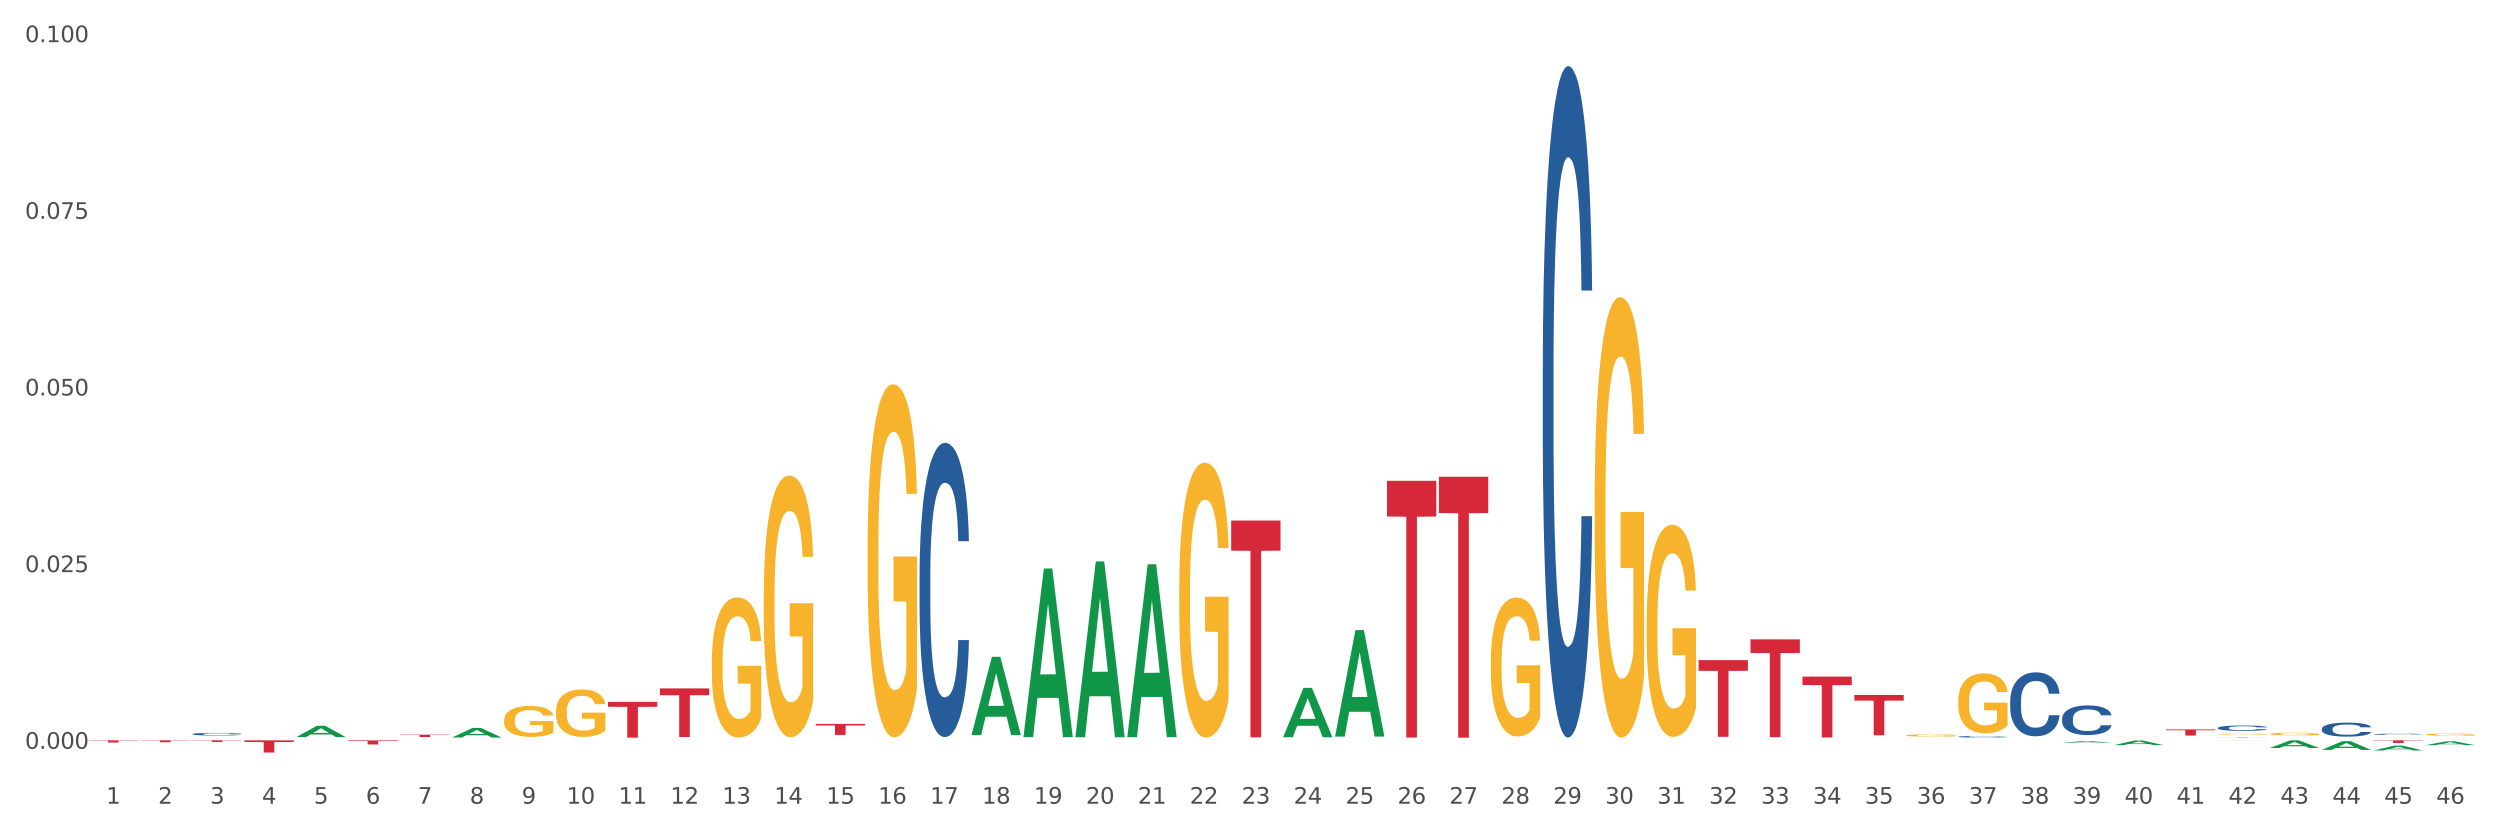 <?xml version="1.0" encoding="utf-8" standalone="no"?>
<!DOCTYPE svg PUBLIC "-//W3C//DTD SVG 1.1//EN"
  "http://www.w3.org/Graphics/SVG/1.1/DTD/svg11.dtd">
<svg xmlns:xlink="http://www.w3.org/1999/xlink" width="1080pt" height="360pt" viewBox="0 0 1080 360" xmlns="http://www.w3.org/2000/svg" version="1.1">
 <rect x="0" y="0" width="1080" height="360" fill="#333333" stroke="none"/>
 <defs>
  <style type="text/css">*{stroke-linejoin: round; stroke-linecap: butt}</style>
 </defs>
 <g id="figure_1">
  <g id="patch_1">
   <path d="M 0 360 
L 1080 360 
L 1080 0 
L 0 0 
z
" style="fill: #ffffff; stroke: #ffffff; stroke-linejoin: miter"/>
  </g>
  <g id="axes_1">
   <g id="matplotlib.axis_1">
    <g id="xtick_1">
     <g id="text_1">
      <!-- 1 -->
      <g style="fill: #4d4d4d" transform="translate(45.886 347.204) scale(0.096 -0.096)">
       <defs>
        <path id="DejaVuSans-31" d="M 794 531 
L 1825 531 
L 1825 4091 
L 703 3866 
L 703 4441 
L 1819 4666 
L 2450 4666 
L 2450 531 
L 3481 531 
L 3481 0 
L 794 0 
L 794 531 
z
" transform="scale(0.016)"/>
       </defs>
       <use xlink:href="#DejaVuSans-31"/>
      </g>
     </g>
    </g>
    <g id="xtick_2">
     <g id="text_2">
      <!-- 2 -->
      <g style="fill: #4d4d4d" transform="translate(68.322 347.204) scale(0.096 -0.096)">
       <defs>
        <path id="DejaVuSans-32" d="M 1228 531 
L 3431 531 
L 3431 0 
L 469 0 
L 469 531 
Q 828 903 1448 1529 
Q 2069 2156 2228 2338 
Q 2531 2678 2651 2914 
Q 2772 3150 2772 3378 
Q 2772 3750 2511 3984 
Q 2250 4219 1831 4219 
Q 1534 4219 1204 4116 
Q 875 4013 500 3803 
L 500 4441 
Q 881 4594 1212 4672 
Q 1544 4750 1819 4750 
Q 2544 4750 2975 4387 
Q 3406 4025 3406 3419 
Q 3406 3131 3298 2873 
Q 3191 2616 2906 2266 
Q 2828 2175 2409 1742 
Q 1991 1309 1228 531 
z
" transform="scale(0.016)"/>
       </defs>
       <use xlink:href="#DejaVuSans-32"/>
      </g>
     </g>
    </g>
    <g id="xtick_3">
     <g id="text_3">
      <!-- 3 -->
      <g style="fill: #4d4d4d" transform="translate(90.757 347.204) scale(0.096 -0.096)">
       <defs>
        <path id="DejaVuSans-33" d="M 2597 2516 
Q 3050 2419 3304 2112 
Q 3559 1806 3559 1356 
Q 3559 666 3084 287 
Q 2609 -91 1734 -91 
Q 1441 -91 1130 -33 
Q 819 25 488 141 
L 488 750 
Q 750 597 1062 519 
Q 1375 441 1716 441 
Q 2309 441 2620 675 
Q 2931 909 2931 1356 
Q 2931 1769 2642 2001 
Q 2353 2234 1838 2234 
L 1294 2234 
L 1294 2753 
L 1863 2753 
Q 2328 2753 2575 2939 
Q 2822 3125 2822 3475 
Q 2822 3834 2567 4026 
Q 2313 4219 1838 4219 
Q 1578 4219 1281 4162 
Q 984 4106 628 3988 
L 628 4550 
Q 988 4650 1302 4700 
Q 1616 4750 1894 4750 
Q 2613 4750 3031 4423 
Q 3450 4097 3450 3541 
Q 3450 3153 3228 2886 
Q 3006 2619 2597 2516 
z
" transform="scale(0.016)"/>
       </defs>
       <use xlink:href="#DejaVuSans-33"/>
      </g>
     </g>
    </g>
    <g id="xtick_4">
     <g id="text_4">
      <!-- 4 -->
      <g style="fill: #4d4d4d" transform="translate(113.193 347.204) scale(0.096 -0.096)">
       <defs>
        <path id="DejaVuSans-34" d="M 2419 4116 
L 825 1625 
L 2419 1625 
L 2419 4116 
z
M 2253 4666 
L 3047 4666 
L 3047 1625 
L 3713 1625 
L 3713 1100 
L 3047 1100 
L 3047 0 
L 2419 0 
L 2419 1100 
L 313 1100 
L 313 1709 
L 2253 4666 
z
" transform="scale(0.016)"/>
       </defs>
       <use xlink:href="#DejaVuSans-34"/>
      </g>
     </g>
    </g>
    <g id="xtick_5">
     <g id="text_5">
      <!-- 5 -->
      <g style="fill: #4d4d4d" transform="translate(135.628 347.204) scale(0.096 -0.096)">
       <defs>
        <path id="DejaVuSans-35" d="M 691 4666 
L 3169 4666 
L 3169 4134 
L 1269 4134 
L 1269 2991 
Q 1406 3038 1543 3061 
Q 1681 3084 1819 3084 
Q 2600 3084 3056 2656 
Q 3513 2228 3513 1497 
Q 3513 744 3044 326 
Q 2575 -91 1722 -91 
Q 1428 -91 1123 -41 
Q 819 9 494 109 
L 494 744 
Q 775 591 1075 516 
Q 1375 441 1709 441 
Q 2250 441 2565 725 
Q 2881 1009 2881 1497 
Q 2881 1984 2565 2268 
Q 2250 2553 1709 2553 
Q 1456 2553 1204 2497 
Q 953 2441 691 2322 
L 691 4666 
z
" transform="scale(0.016)"/>
       </defs>
       <use xlink:href="#DejaVuSans-35"/>
      </g>
     </g>
    </g>
    <g id="xtick_6">
     <g id="text_6">
      <!-- 6 -->
      <g style="fill: #4d4d4d" transform="translate(158.064 347.204) scale(0.096 -0.096)">
       <defs>
        <path id="DejaVuSans-36" d="M 2113 2584 
Q 1688 2584 1439 2293 
Q 1191 2003 1191 1497 
Q 1191 994 1439 701 
Q 1688 409 2113 409 
Q 2538 409 2786 701 
Q 3034 994 3034 1497 
Q 3034 2003 2786 2293 
Q 2538 2584 2113 2584 
z
M 3366 4563 
L 3366 3988 
Q 3128 4100 2886 4159 
Q 2644 4219 2406 4219 
Q 1781 4219 1451 3797 
Q 1122 3375 1075 2522 
Q 1259 2794 1537 2939 
Q 1816 3084 2150 3084 
Q 2853 3084 3261 2657 
Q 3669 2231 3669 1497 
Q 3669 778 3244 343 
Q 2819 -91 2113 -91 
Q 1303 -91 875 529 
Q 447 1150 447 2328 
Q 447 3434 972 4092 
Q 1497 4750 2381 4750 
Q 2619 4750 2861 4703 
Q 3103 4656 3366 4563 
z
" transform="scale(0.016)"/>
       </defs>
       <use xlink:href="#DejaVuSans-36"/>
      </g>
     </g>
    </g>
    <g id="xtick_7">
     <g id="text_7">
      <!-- 7 -->
      <g style="fill: #4d4d4d" transform="translate(180.5 347.204) scale(0.096 -0.096)">
       <defs>
        <path id="DejaVuSans-37" d="M 525 4666 
L 3525 4666 
L 3525 4397 
L 1831 0 
L 1172 0 
L 2766 4134 
L 525 4134 
L 525 4666 
z
" transform="scale(0.016)"/>
       </defs>
       <use xlink:href="#DejaVuSans-37"/>
      </g>
     </g>
    </g>
    <g id="xtick_8">
     <g id="text_8">
      <!-- 8 -->
      <g style="fill: #4d4d4d" transform="translate(202.935 347.204) scale(0.096 -0.096)">
       <defs>
        <path id="DejaVuSans-38" d="M 2034 2216 
Q 1584 2216 1326 1975 
Q 1069 1734 1069 1313 
Q 1069 891 1326 650 
Q 1584 409 2034 409 
Q 2484 409 2743 651 
Q 3003 894 3003 1313 
Q 3003 1734 2745 1975 
Q 2488 2216 2034 2216 
z
M 1403 2484 
Q 997 2584 770 2862 
Q 544 3141 544 3541 
Q 544 4100 942 4425 
Q 1341 4750 2034 4750 
Q 2731 4750 3128 4425 
Q 3525 4100 3525 3541 
Q 3525 3141 3298 2862 
Q 3072 2584 2669 2484 
Q 3125 2378 3379 2068 
Q 3634 1759 3634 1313 
Q 3634 634 3220 271 
Q 2806 -91 2034 -91 
Q 1263 -91 848 271 
Q 434 634 434 1313 
Q 434 1759 690 2068 
Q 947 2378 1403 2484 
z
M 1172 3481 
Q 1172 3119 1398 2916 
Q 1625 2713 2034 2713 
Q 2441 2713 2670 2916 
Q 2900 3119 2900 3481 
Q 2900 3844 2670 4047 
Q 2441 4250 2034 4250 
Q 1625 4250 1398 4047 
Q 1172 3844 1172 3481 
z
" transform="scale(0.016)"/>
       </defs>
       <use xlink:href="#DejaVuSans-38"/>
      </g>
     </g>
    </g>
    <g id="xtick_9">
     <g id="text_9">
      <!-- 9 -->
      <g style="fill: #4d4d4d" transform="translate(225.371 347.204) scale(0.096 -0.096)">
       <defs>
        <path id="DejaVuSans-39" d="M 703 97 
L 703 672 
Q 941 559 1184 500 
Q 1428 441 1663 441 
Q 2288 441 2617 861 
Q 2947 1281 2994 2138 
Q 2813 1869 2534 1725 
Q 2256 1581 1919 1581 
Q 1219 1581 811 2004 
Q 403 2428 403 3163 
Q 403 3881 828 4315 
Q 1253 4750 1959 4750 
Q 2769 4750 3195 4129 
Q 3622 3509 3622 2328 
Q 3622 1225 3098 567 
Q 2575 -91 1691 -91 
Q 1453 -91 1209 -44 
Q 966 3 703 97 
z
M 1959 2075 
Q 2384 2075 2632 2365 
Q 2881 2656 2881 3163 
Q 2881 3666 2632 3958 
Q 2384 4250 1959 4250 
Q 1534 4250 1286 3958 
Q 1038 3666 1038 3163 
Q 1038 2656 1286 2365 
Q 1534 2075 1959 2075 
z
" transform="scale(0.016)"/>
       </defs>
       <use xlink:href="#DejaVuSans-39"/>
      </g>
     </g>
    </g>
    <g id="xtick_10">
     <g id="text_10">
      <!-- 10 -->
      <g style="fill: #4d4d4d" transform="translate(244.753 347.204) scale(0.096 -0.096)">
       <defs>
        <path id="DejaVuSans-30" d="M 2034 4250 
Q 1547 4250 1301 3770 
Q 1056 3291 1056 2328 
Q 1056 1369 1301 889 
Q 1547 409 2034 409 
Q 2525 409 2770 889 
Q 3016 1369 3016 2328 
Q 3016 3291 2770 3770 
Q 2525 4250 2034 4250 
z
M 2034 4750 
Q 2819 4750 3233 4129 
Q 3647 3509 3647 2328 
Q 3647 1150 3233 529 
Q 2819 -91 2034 -91 
Q 1250 -91 836 529 
Q 422 1150 422 2328 
Q 422 3509 836 4129 
Q 1250 4750 2034 4750 
z
" transform="scale(0.016)"/>
       </defs>
       <use xlink:href="#DejaVuSans-31"/>
       <use xlink:href="#DejaVuSans-30" transform="translate(63.623 0)"/>
      </g>
     </g>
    </g>
    <g id="xtick_11">
     <g id="text_11">
      <!-- 11 -->
      <g style="fill: #4d4d4d" transform="translate(267.188 347.204) scale(0.096 -0.096)">
       <use xlink:href="#DejaVuSans-31"/>
       <use xlink:href="#DejaVuSans-31" transform="translate(63.623 0)"/>
      </g>
     </g>
    </g>
    <g id="xtick_12">
     <g id="text_12">
      <!-- 12 -->
      <g style="fill: #4d4d4d" transform="translate(289.624 347.204) scale(0.096 -0.096)">
       <use xlink:href="#DejaVuSans-31"/>
       <use xlink:href="#DejaVuSans-32" transform="translate(63.623 0)"/>
      </g>
     </g>
    </g>
    <g id="xtick_13">
     <g id="text_13">
      <!-- 13 -->
      <g style="fill: #4d4d4d" transform="translate(312.059 347.204) scale(0.096 -0.096)">
       <use xlink:href="#DejaVuSans-31"/>
       <use xlink:href="#DejaVuSans-33" transform="translate(63.623 0)"/>
      </g>
     </g>
    </g>
    <g id="xtick_14">
     <g id="text_14">
      <!-- 14 -->
      <g style="fill: #4d4d4d" transform="translate(334.495 347.204) scale(0.096 -0.096)">
       <use xlink:href="#DejaVuSans-31"/>
       <use xlink:href="#DejaVuSans-34" transform="translate(63.623 0)"/>
      </g>
     </g>
    </g>
    <g id="xtick_15">
     <g id="text_15">
      <!-- 15 -->
      <g style="fill: #4d4d4d" transform="translate(356.931 347.204) scale(0.096 -0.096)">
       <use xlink:href="#DejaVuSans-31"/>
       <use xlink:href="#DejaVuSans-35" transform="translate(63.623 0)"/>
      </g>
     </g>
    </g>
    <g id="xtick_16">
     <g id="text_16">
      <!-- 16 -->
      <g style="fill: #4d4d4d" transform="translate(379.366 347.204) scale(0.096 -0.096)">
       <use xlink:href="#DejaVuSans-31"/>
       <use xlink:href="#DejaVuSans-36" transform="translate(63.623 0)"/>
      </g>
     </g>
    </g>
    <g id="xtick_17">
     <g id="text_17">
      <!-- 17 -->
      <g style="fill: #4d4d4d" transform="translate(401.802 347.204) scale(0.096 -0.096)">
       <use xlink:href="#DejaVuSans-31"/>
       <use xlink:href="#DejaVuSans-37" transform="translate(63.623 0)"/>
      </g>
     </g>
    </g>
    <g id="xtick_18">
     <g id="text_18">
      <!-- 18 -->
      <g style="fill: #4d4d4d" transform="translate(424.238 347.204) scale(0.096 -0.096)">
       <use xlink:href="#DejaVuSans-31"/>
       <use xlink:href="#DejaVuSans-38" transform="translate(63.623 0)"/>
      </g>
     </g>
    </g>
    <g id="xtick_19">
     <g id="text_19">
      <!-- 19 -->
      <g style="fill: #4d4d4d" transform="translate(446.673 347.204) scale(0.096 -0.096)">
       <use xlink:href="#DejaVuSans-31"/>
       <use xlink:href="#DejaVuSans-39" transform="translate(63.623 0)"/>
      </g>
     </g>
    </g>
    <g id="xtick_20">
     <g id="text_20">
      <!-- 20 -->
      <g style="fill: #4d4d4d" transform="translate(469.109 347.204) scale(0.096 -0.096)">
       <use xlink:href="#DejaVuSans-32"/>
       <use xlink:href="#DejaVuSans-30" transform="translate(63.623 0)"/>
      </g>
     </g>
    </g>
    <g id="xtick_21">
     <g id="text_21">
      <!-- 21 -->
      <g style="fill: #4d4d4d" transform="translate(491.544 347.204) scale(0.096 -0.096)">
       <use xlink:href="#DejaVuSans-32"/>
       <use xlink:href="#DejaVuSans-31" transform="translate(63.623 0)"/>
      </g>
     </g>
    </g>
    <g id="xtick_22">
     <g id="text_22">
      <!-- 22 -->
      <g style="fill: #4d4d4d" transform="translate(513.98 347.204) scale(0.096 -0.096)">
       <use xlink:href="#DejaVuSans-32"/>
       <use xlink:href="#DejaVuSans-32" transform="translate(63.623 0)"/>
      </g>
     </g>
    </g>
    <g id="xtick_23">
     <g id="text_23">
      <!-- 23 -->
      <g style="fill: #4d4d4d" transform="translate(536.416 347.204) scale(0.096 -0.096)">
       <use xlink:href="#DejaVuSans-32"/>
       <use xlink:href="#DejaVuSans-33" transform="translate(63.623 0)"/>
      </g>
     </g>
    </g>
    <g id="xtick_24">
     <g id="text_24">
      <!-- 24 -->
      <g style="fill: #4d4d4d" transform="translate(558.851 347.204) scale(0.096 -0.096)">
       <use xlink:href="#DejaVuSans-32"/>
       <use xlink:href="#DejaVuSans-34" transform="translate(63.623 0)"/>
      </g>
     </g>
    </g>
    <g id="xtick_25">
     <g id="text_25">
      <!-- 25 -->
      <g style="fill: #4d4d4d" transform="translate(581.287 347.204) scale(0.096 -0.096)">
       <use xlink:href="#DejaVuSans-32"/>
       <use xlink:href="#DejaVuSans-35" transform="translate(63.623 0)"/>
      </g>
     </g>
    </g>
    <g id="xtick_26">
     <g id="text_26">
      <!-- 26 -->
      <g style="fill: #4d4d4d" transform="translate(603.723 347.204) scale(0.096 -0.096)">
       <use xlink:href="#DejaVuSans-32"/>
       <use xlink:href="#DejaVuSans-36" transform="translate(63.623 0)"/>
      </g>
     </g>
    </g>
    <g id="xtick_27">
     <g id="text_27">
      <!-- 27 -->
      <g style="fill: #4d4d4d" transform="translate(626.158 347.204) scale(0.096 -0.096)">
       <use xlink:href="#DejaVuSans-32"/>
       <use xlink:href="#DejaVuSans-37" transform="translate(63.623 0)"/>
      </g>
     </g>
    </g>
    <g id="xtick_28">
     <g id="text_28">
      <!-- 28 -->
      <g style="fill: #4d4d4d" transform="translate(648.594 347.204) scale(0.096 -0.096)">
       <use xlink:href="#DejaVuSans-32"/>
       <use xlink:href="#DejaVuSans-38" transform="translate(63.623 0)"/>
      </g>
     </g>
    </g>
    <g id="xtick_29">
     <g id="text_29">
      <!-- 29 -->
      <g style="fill: #4d4d4d" transform="translate(671.029 347.204) scale(0.096 -0.096)">
       <use xlink:href="#DejaVuSans-32"/>
       <use xlink:href="#DejaVuSans-39" transform="translate(63.623 0)"/>
      </g>
     </g>
    </g>
    <g id="xtick_30">
     <g id="text_30">
      <!-- 30 -->
      <g style="fill: #4d4d4d" transform="translate(693.465 347.204) scale(0.096 -0.096)">
       <use xlink:href="#DejaVuSans-33"/>
       <use xlink:href="#DejaVuSans-30" transform="translate(63.623 0)"/>
      </g>
     </g>
    </g>
    <g id="xtick_31">
     <g id="text_31">
      <!-- 31 -->
      <g style="fill: #4d4d4d" transform="translate(715.901 347.204) scale(0.096 -0.096)">
       <use xlink:href="#DejaVuSans-33"/>
       <use xlink:href="#DejaVuSans-31" transform="translate(63.623 0)"/>
      </g>
     </g>
    </g>
    <g id="xtick_32">
     <g id="text_32">
      <!-- 32 -->
      <g style="fill: #4d4d4d" transform="translate(738.336 347.204) scale(0.096 -0.096)">
       <use xlink:href="#DejaVuSans-33"/>
       <use xlink:href="#DejaVuSans-32" transform="translate(63.623 0)"/>
      </g>
     </g>
    </g>
    <g id="xtick_33">
     <g id="text_33">
      <!-- 33 -->
      <g style="fill: #4d4d4d" transform="translate(760.772 347.204) scale(0.096 -0.096)">
       <use xlink:href="#DejaVuSans-33"/>
       <use xlink:href="#DejaVuSans-33" transform="translate(63.623 0)"/>
      </g>
     </g>
    </g>
    <g id="xtick_34">
     <g id="text_34">
      <!-- 34 -->
      <g style="fill: #4d4d4d" transform="translate(783.208 347.204) scale(0.096 -0.096)">
       <use xlink:href="#DejaVuSans-33"/>
       <use xlink:href="#DejaVuSans-34" transform="translate(63.623 0)"/>
      </g>
     </g>
    </g>
    <g id="xtick_35">
     <g id="text_35">
      <!-- 35 -->
      <g style="fill: #4d4d4d" transform="translate(805.643 347.204) scale(0.096 -0.096)">
       <use xlink:href="#DejaVuSans-33"/>
       <use xlink:href="#DejaVuSans-35" transform="translate(63.623 0)"/>
      </g>
     </g>
    </g>
    <g id="xtick_36">
     <g id="text_36">
      <!-- 36 -->
      <g style="fill: #4d4d4d" transform="translate(828.079 347.204) scale(0.096 -0.096)">
       <use xlink:href="#DejaVuSans-33"/>
       <use xlink:href="#DejaVuSans-36" transform="translate(63.623 0)"/>
      </g>
     </g>
    </g>
    <g id="xtick_37">
     <g id="text_37">
      <!-- 37 -->
      <g style="fill: #4d4d4d" transform="translate(850.514 347.204) scale(0.096 -0.096)">
       <use xlink:href="#DejaVuSans-33"/>
       <use xlink:href="#DejaVuSans-37" transform="translate(63.623 0)"/>
      </g>
     </g>
    </g>
    <g id="xtick_38">
     <g id="text_38">
      <!-- 38 -->
      <g style="fill: #4d4d4d" transform="translate(872.95 347.204) scale(0.096 -0.096)">
       <use xlink:href="#DejaVuSans-33"/>
       <use xlink:href="#DejaVuSans-38" transform="translate(63.623 0)"/>
      </g>
     </g>
    </g>
    <g id="xtick_39">
     <g id="text_39">
      <!-- 39 -->
      <g style="fill: #4d4d4d" transform="translate(895.386 347.204) scale(0.096 -0.096)">
       <use xlink:href="#DejaVuSans-33"/>
       <use xlink:href="#DejaVuSans-39" transform="translate(63.623 0)"/>
      </g>
     </g>
    </g>
    <g id="xtick_40">
     <g id="text_40">
      <!-- 40 -->
      <g style="fill: #4d4d4d" transform="translate(917.821 347.204) scale(0.096 -0.096)">
       <use xlink:href="#DejaVuSans-34"/>
       <use xlink:href="#DejaVuSans-30" transform="translate(63.623 0)"/>
      </g>
     </g>
    </g>
    <g id="xtick_41">
     <g id="text_41">
      <!-- 41 -->
      <g style="fill: #4d4d4d" transform="translate(940.257 347.204) scale(0.096 -0.096)">
       <use xlink:href="#DejaVuSans-34"/>
       <use xlink:href="#DejaVuSans-31" transform="translate(63.623 0)"/>
      </g>
     </g>
    </g>
    <g id="xtick_42">
     <g id="text_42">
      <!-- 42 -->
      <g style="fill: #4d4d4d" transform="translate(962.693 347.204) scale(0.096 -0.096)">
       <use xlink:href="#DejaVuSans-34"/>
       <use xlink:href="#DejaVuSans-32" transform="translate(63.623 0)"/>
      </g>
     </g>
    </g>
    <g id="xtick_43">
     <g id="text_43">
      <!-- 43 -->
      <g style="fill: #4d4d4d" transform="translate(985.128 347.204) scale(0.096 -0.096)">
       <use xlink:href="#DejaVuSans-34"/>
       <use xlink:href="#DejaVuSans-33" transform="translate(63.623 0)"/>
      </g>
     </g>
    </g>
    <g id="xtick_44">
     <g id="text_44">
      <!-- 44 -->
      <g style="fill: #4d4d4d" transform="translate(1007.564 347.204) scale(0.096 -0.096)">
       <use xlink:href="#DejaVuSans-34"/>
       <use xlink:href="#DejaVuSans-34" transform="translate(63.623 0)"/>
      </g>
     </g>
    </g>
    <g id="xtick_45">
     <g id="text_45">
      <!-- 45 -->
      <g style="fill: #4d4d4d" transform="translate(1029.999 347.204) scale(0.096 -0.096)">
       <use xlink:href="#DejaVuSans-34"/>
       <use xlink:href="#DejaVuSans-35" transform="translate(63.623 0)"/>
      </g>
     </g>
    </g>
    <g id="xtick_46">
     <g id="text_46">
      <!-- 46 -->
      <g style="fill: #4d4d4d" transform="translate(1052.435 347.204) scale(0.096 -0.096)">
       <use xlink:href="#DejaVuSans-34"/>
       <use xlink:href="#DejaVuSans-36" transform="translate(63.623 0)"/>
      </g>
     </g>
    </g>
    <g id="xtick_47"/>
    <g id="xtick_48"/>
    <g id="xtick_49"/>
    <g id="xtick_50"/>
    <g id="xtick_51"/>
    <g id="xtick_52"/>
    <g id="xtick_53"/>
    <g id="xtick_54"/>
    <g id="xtick_55"/>
    <g id="xtick_56"/>
    <g id="xtick_57"/>
    <g id="xtick_58"/>
    <g id="xtick_59"/>
    <g id="xtick_60"/>
    <g id="xtick_61"/>
    <g id="xtick_62"/>
    <g id="xtick_63"/>
    <g id="xtick_64"/>
    <g id="xtick_65"/>
    <g id="xtick_66"/>
    <g id="xtick_67"/>
    <g id="xtick_68"/>
    <g id="xtick_69"/>
    <g id="xtick_70"/>
    <g id="xtick_71"/>
    <g id="xtick_72"/>
    <g id="xtick_73"/>
    <g id="xtick_74"/>
    <g id="xtick_75"/>
    <g id="xtick_76"/>
    <g id="xtick_77"/>
    <g id="xtick_78"/>
    <g id="xtick_79"/>
    <g id="xtick_80"/>
    <g id="xtick_81"/>
    <g id="xtick_82"/>
    <g id="xtick_83"/>
    <g id="xtick_84"/>
    <g id="xtick_85"/>
    <g id="xtick_86"/>
    <g id="xtick_87"/>
    <g id="xtick_88"/>
    <g id="xtick_89"/>
    <g id="xtick_90"/>
    <g id="xtick_91"/>
   </g>
   <g id="matplotlib.axis_2">
    <g id="ytick_1">
     <g id="text_47">
      <!-- 0.000 -->
      <g style="fill: #4d4d4d" transform="translate(10.8 323.472) scale(0.096 -0.096)">
       <defs>
        <path id="DejaVuSans-2e" d="M 684 794 
L 1344 794 
L 1344 0 
L 684 0 
L 684 794 
z
" transform="scale(0.016)"/>
       </defs>
       <use xlink:href="#DejaVuSans-30"/>
       <use xlink:href="#DejaVuSans-2e" transform="translate(63.623 0)"/>
       <use xlink:href="#DejaVuSans-30" transform="translate(95.41 0)"/>
       <use xlink:href="#DejaVuSans-30" transform="translate(159.033 0)"/>
       <use xlink:href="#DejaVuSans-30" transform="translate(222.656 0)"/>
      </g>
     </g>
    </g>
    <g id="ytick_2">
     <g id="text_48">
      <!-- 0.025 -->
      <g style="fill: #4d4d4d" transform="translate(10.8 247.16) scale(0.096 -0.096)">
       <use xlink:href="#DejaVuSans-30"/>
       <use xlink:href="#DejaVuSans-2e" transform="translate(63.623 0)"/>
       <use xlink:href="#DejaVuSans-30" transform="translate(95.41 0)"/>
       <use xlink:href="#DejaVuSans-32" transform="translate(159.033 0)"/>
       <use xlink:href="#DejaVuSans-35" transform="translate(222.656 0)"/>
      </g>
     </g>
    </g>
    <g id="ytick_3">
     <g id="text_49">
      <!-- 0.050 -->
      <g style="fill: #4d4d4d" transform="translate(10.8 170.848) scale(0.096 -0.096)">
       <use xlink:href="#DejaVuSans-30"/>
       <use xlink:href="#DejaVuSans-2e" transform="translate(63.623 0)"/>
       <use xlink:href="#DejaVuSans-30" transform="translate(95.41 0)"/>
       <use xlink:href="#DejaVuSans-35" transform="translate(159.033 0)"/>
       <use xlink:href="#DejaVuSans-30" transform="translate(222.656 0)"/>
      </g>
     </g>
    </g>
    <g id="ytick_4">
     <g id="text_50">
      <!-- 0.075 -->
      <g style="fill: #4d4d4d" transform="translate(10.8 94.537) scale(0.096 -0.096)">
       <use xlink:href="#DejaVuSans-30"/>
       <use xlink:href="#DejaVuSans-2e" transform="translate(63.623 0)"/>
       <use xlink:href="#DejaVuSans-30" transform="translate(95.41 0)"/>
       <use xlink:href="#DejaVuSans-37" transform="translate(159.033 0)"/>
       <use xlink:href="#DejaVuSans-35" transform="translate(222.656 0)"/>
      </g>
     </g>
    </g>
    <g id="ytick_5">
     <g id="text_51">
      <!-- 0.100 -->
      <g style="fill: #4d4d4d" transform="translate(10.8 18.225) scale(0.096 -0.096)">
       <use xlink:href="#DejaVuSans-30"/>
       <use xlink:href="#DejaVuSans-2e" transform="translate(63.623 0)"/>
       <use xlink:href="#DejaVuSans-31" transform="translate(95.41 0)"/>
       <use xlink:href="#DejaVuSans-30" transform="translate(159.033 0)"/>
       <use xlink:href="#DejaVuSans-30" transform="translate(222.656 0)"/>
      </g>
     </g>
    </g>
    <g id="ytick_6"/>
    <g id="ytick_7"/>
    <g id="ytick_8"/>
    <g id="ytick_9"/>
   </g>
   <g id="PolyCollection_1">
    <path d="M 128.026 318.426 
L 128.047 318.421 
L 136.837 313.56 
L 140.484 313.555 
L 149.339 318.435 
L 145.121 318.435 
L 143.209 317.299 
L 134.134 317.299 
L 134.068 317.317 
L 132.222 318.435 
L 128.026 318.435 
L 128.026 318.426 
L 135.277 316.621 
L 142.066 316.616 
L 138.704 314.595 
L 138.66 314.586 
L 138.617 314.6 
L 135.255 316.616 
L 135.277 316.621 
L 128.026 318.426 
z
" clip-path="url(#p01d3917ba0)" style="fill: #109648"/>
    <path d="M 352.382 312.733 
L 373.696 312.733 
L 373.696 313.394 
L 365.311 313.399 
L 365.311 317.492 
L 360.715 317.492 
L 360.715 313.399 
L 352.382 313.394 
L 352.382 312.737 
L 352.382 312.733 
z
" clip-path="url(#p01d3917ba0)" style="fill: #d62839"/>
    <path d="M 531.867 224.859 
L 553.181 224.859 
L 553.181 237.876 
L 544.796 237.964 
L 544.796 318.53 
L 540.2 318.53 
L 540.2 237.964 
L 531.867 237.876 
L 531.867 224.947 
L 531.867 224.859 
z
" clip-path="url(#p01d3917ba0)" style="fill: #d62839"/>
    <path d="M 599.174 207.711 
L 620.487 207.711 
L 620.487 223.125 
L 612.103 223.229 
L 612.103 318.626 
L 607.507 318.626 
L 607.507 223.229 
L 599.174 223.125 
L 599.174 207.815 
L 599.174 207.711 
z
" clip-path="url(#p01d3917ba0)" style="fill: #d62839"/>
    <path d="M 621.609 205.952 
L 642.923 205.952 
L 642.923 221.614 
L 634.539 221.72 
L 634.539 318.659 
L 629.943 318.659 
L 629.943 221.72 
L 621.609 221.614 
L 621.609 206.058 
L 621.609 205.952 
z
" clip-path="url(#p01d3917ba0)" style="fill: #d62839"/>
    <path d="M 733.787 285.183 
L 755.101 285.183 
L 755.101 289.787 
L 746.717 289.818 
L 746.717 318.309 
L 742.121 318.309 
L 742.121 289.818 
L 733.787 289.787 
L 733.787 285.214 
L 733.787 285.183 
z
" clip-path="url(#p01d3917ba0)" style="fill: #d62839"/>
    <path d="M 756.223 276.197 
L 777.537 276.197 
L 777.537 282.071 
L 769.153 282.111 
L 769.153 318.471 
L 764.557 318.471 
L 764.557 282.111 
L 756.223 282.071 
L 756.223 276.236 
L 756.223 276.197 
z
" clip-path="url(#p01d3917ba0)" style="fill: #d62839"/>
    <path d="M 778.659 292.296 
L 799.972 292.296 
L 799.972 295.949 
L 791.588 295.974 
L 791.588 318.583 
L 786.992 318.583 
L 786.992 295.974 
L 778.659 295.949 
L 778.659 292.321 
L 778.659 292.296 
z
" clip-path="url(#p01d3917ba0)" style="fill: #d62839"/>
    <path d="M 801.094 300.241 
L 822.408 300.241 
L 822.408 302.659 
L 814.024 302.676 
L 814.024 317.639 
L 809.428 317.639 
L 809.428 302.676 
L 801.094 302.659 
L 801.094 300.258 
L 801.094 300.241 
z
" clip-path="url(#p01d3917ba0)" style="fill: #d62839"/>
    <path d="M 935.708 315.114 
L 957.022 315.114 
L 957.022 315.482 
L 948.638 315.484 
L 948.638 317.759 
L 944.042 317.759 
L 944.042 315.484 
L 935.708 315.482 
L 935.708 315.117 
L 935.708 315.114 
z
" clip-path="url(#p01d3917ba0)" style="fill: #d62839"/>
    <path d="M 958.144 318.525 
L 979.457 318.525 
L 979.457 318.544 
L 971.073 318.544 
L 971.073 318.659 
L 966.477 318.659 
L 966.477 318.544 
L 958.144 318.544 
L 958.144 318.525 
L 958.144 318.525 
z
" clip-path="url(#p01d3917ba0)" style="fill: #d62839"/>
    <path d="M 1025.451 319.824 
L 1046.764 319.824 
L 1046.764 319.979 
L 1038.38 319.98 
L 1038.38 320.939 
L 1033.784 320.939 
L 1033.784 319.98 
L 1025.451 319.979 
L 1025.451 319.825 
L 1025.451 319.824 
z
" clip-path="url(#p01d3917ba0)" style="fill: #d62839"/>
    <path d="M 1025.451 317.186 
L 1025.476 317.186 
L 1025.476 317.173 
L 1025.551 317.156 
L 1025.828 317.125 
L 1026.181 317.101 
L 1026.786 317.073 
L 1027.113 317.062 
L 1027.542 317.049 
L 1028.423 317.028 
L 1029.431 317.01 
L 1030.137 317 
L 1030.666 316.994 
L 1031.85 316.982 
L 1032.53 316.977 
L 1033.235 316.973 
L 1033.84 316.971 
L 1034.848 316.968 
L 1035.654 316.966 
L 1036.586 316.966 
L 1037.367 316.966 
L 1038.4 316.968 
L 1039.912 316.973 
L 1040.491 316.976 
L 1041.272 316.982 
L 1042.078 316.989 
L 1042.733 316.996 
L 1043.489 317.007 
L 1044.27 317.02 
L 1045.026 317.037 
L 1045.555 317.053 
L 1045.983 317.069 
L 1046.361 317.09 
L 1046.638 317.112 
L 1046.764 317.13 
L 1042.154 317.13 
L 1042.028 317.113 
L 1041.776 317.095 
L 1041.524 317.083 
L 1041.247 317.073 
L 1040.819 317.062 
L 1040.441 317.055 
L 1039.811 317.046 
L 1039.231 317.041 
L 1038.753 317.038 
L 1038.173 317.035 
L 1036.939 317.033 
L 1036.057 317.033 
L 1035.503 317.033 
L 1034.823 317.036 
L 1034.243 317.039 
L 1033.563 317.044 
L 1033.034 317.05 
L 1032.505 317.058 
L 1032.202 317.063 
L 1031.749 317.073 
L 1031.447 317.081 
L 1031.044 317.095 
L 1030.817 317.105 
L 1030.414 317.13 
L 1030.237 317.149 
L 1030.162 317.162 
L 1030.111 317.177 
L 1030.111 317.247 
L 1030.263 317.278 
L 1030.388 317.291 
L 1030.59 317.307 
L 1030.968 317.326 
L 1031.522 317.346 
L 1032.102 317.36 
L 1032.58 317.368 
L 1033.034 317.374 
L 1033.487 317.379 
L 1034.042 317.384 
L 1034.495 317.386 
L 1035.175 317.389 
L 1035.981 317.39 
L 1036.611 317.39 
L 1037.896 317.388 
L 1038.476 317.386 
L 1039.03 317.383 
L 1039.635 317.378 
L 1040.113 317.373 
L 1040.39 317.369 
L 1040.844 317.36 
L 1041.197 317.351 
L 1041.499 317.341 
L 1041.7 317.332 
L 1041.927 317.318 
L 1042.104 317.303 
L 1042.154 317.295 
L 1046.764 317.295 
L 1046.664 317.311 
L 1046.487 317.327 
L 1046.135 317.348 
L 1045.857 317.36 
L 1045.429 317.375 
L 1044.976 317.387 
L 1044.346 317.401 
L 1043.766 317.412 
L 1043.162 317.421 
L 1042.507 317.429 
L 1041.323 317.44 
L 1040.894 317.443 
L 1039.987 317.448 
L 1039.282 317.451 
L 1038.249 317.455 
L 1037.191 317.456 
L 1036.082 317.457 
L 1035.1 317.456 
L 1034.016 317.453 
L 1033.336 317.451 
L 1032.58 317.447 
L 1031.699 317.44 
L 1030.867 317.433 
L 1030.086 317.424 
L 1029.356 317.413 
L 1028.675 317.402 
L 1027.794 317.382 
L 1027.139 317.364 
L 1026.66 317.346 
L 1026.332 317.331 
L 1026.005 317.312 
L 1025.828 317.299 
L 1025.551 317.268 
L 1025.451 317.239 
L 1025.451 317.186 
z
" clip-path="url(#p01d3917ba0)" style="fill: #255c99"/>
    <path d="M 1003.015 314.893 
L 1003.04 314.888 
L 1003.04 314.733 
L 1003.116 314.523 
L 1003.393 314.136 
L 1003.746 313.844 
L 1004.35 313.501 
L 1004.678 313.358 
L 1005.106 313.197 
L 1005.988 312.938 
L 1006.996 312.717 
L 1007.701 312.595 
L 1008.23 312.518 
L 1009.414 312.38 
L 1010.094 312.319 
L 1010.8 312.269 
L 1011.404 312.236 
L 1012.412 312.197 
L 1013.218 312.181 
L 1014.151 312.175 
L 1014.932 312.181 
L 1015.964 312.203 
L 1017.476 312.269 
L 1018.056 312.308 
L 1018.837 312.374 
L 1019.643 312.463 
L 1020.298 312.551 
L 1021.054 312.678 
L 1021.835 312.844 
L 1022.59 313.054 
L 1023.119 313.247 
L 1023.548 313.451 
L 1023.926 313.7 
L 1024.203 313.971 
L 1024.329 314.197 
L 1019.718 314.197 
L 1019.592 313.993 
L 1019.34 313.772 
L 1019.088 313.623 
L 1018.811 313.501 
L 1018.383 313.363 
L 1018.005 313.275 
L 1017.375 313.17 
L 1016.796 313.103 
L 1016.317 313.065 
L 1015.738 313.032 
L 1014.503 312.998 
L 1013.621 312.998 
L 1013.067 313.01 
L 1012.387 313.037 
L 1011.807 313.076 
L 1011.127 313.142 
L 1010.598 313.214 
L 1010.069 313.308 
L 1009.767 313.374 
L 1009.313 313.496 
L 1009.011 313.595 
L 1008.608 313.766 
L 1008.381 313.888 
L 1007.978 314.203 
L 1007.802 314.435 
L 1007.726 314.595 
L 1007.676 314.772 
L 1007.676 315.633 
L 1007.827 316.02 
L 1007.953 316.186 
L 1008.154 316.374 
L 1008.532 316.617 
L 1009.087 316.854 
L 1009.666 317.026 
L 1010.145 317.131 
L 1010.598 317.208 
L 1011.052 317.269 
L 1011.606 317.324 
L 1012.059 317.357 
L 1012.74 317.39 
L 1013.546 317.407 
L 1014.176 317.407 
L 1015.461 317.379 
L 1016.04 317.352 
L 1016.594 317.313 
L 1017.199 317.252 
L 1017.678 317.186 
L 1017.955 317.136 
L 1018.408 317.031 
L 1018.761 316.921 
L 1019.063 316.794 
L 1019.265 316.683 
L 1019.492 316.517 
L 1019.668 316.33 
L 1019.718 316.23 
L 1024.329 316.23 
L 1024.228 316.429 
L 1024.052 316.622 
L 1023.699 316.882 
L 1023.422 317.031 
L 1022.993 317.213 
L 1022.54 317.368 
L 1021.91 317.539 
L 1021.331 317.666 
L 1020.726 317.777 
L 1020.071 317.876 
L 1018.887 318.014 
L 1018.459 318.053 
L 1017.552 318.119 
L 1016.846 318.158 
L 1015.813 318.197 
L 1014.755 318.219 
L 1013.647 318.224 
L 1012.664 318.213 
L 1011.581 318.18 
L 1010.901 318.147 
L 1010.145 318.097 
L 1009.263 318.02 
L 1008.432 317.926 
L 1007.651 317.816 
L 1006.92 317.688 
L 1006.24 317.545 
L 1005.358 317.307 
L 1004.703 317.075 
L 1004.224 316.86 
L 1003.897 316.678 
L 1003.569 316.446 
L 1003.393 316.285 
L 1003.116 315.899 
L 1003.015 315.54 
L 1003.015 314.893 
z
" clip-path="url(#p01d3917ba0)" style="fill: #255c99"/>
    <path d="M 958.144 314.464 
L 958.169 314.461 
L 958.169 314.402 
L 958.244 314.322 
L 958.522 314.174 
L 958.874 314.062 
L 959.479 313.931 
L 959.806 313.876 
L 960.235 313.815 
L 961.117 313.715 
L 962.124 313.631 
L 962.83 313.584 
L 963.359 313.555 
L 964.543 313.502 
L 965.223 313.479 
L 965.928 313.459 
L 966.533 313.447 
L 967.541 313.432 
L 968.347 313.426 
L 969.279 313.424 
L 970.06 313.426 
L 971.093 313.434 
L 972.605 313.459 
L 973.184 313.474 
L 973.965 313.5 
L 974.771 313.533 
L 975.427 313.567 
L 976.182 313.616 
L 976.963 313.679 
L 977.719 313.76 
L 978.248 313.834 
L 978.676 313.912 
L 979.054 314.007 
L 979.332 314.111 
L 979.457 314.197 
L 974.847 314.197 
L 974.721 314.119 
L 974.469 314.034 
L 974.217 313.977 
L 973.94 313.931 
L 973.512 313.878 
L 973.134 313.844 
L 972.504 313.804 
L 971.925 313.779 
L 971.446 313.764 
L 970.866 313.751 
L 969.632 313.739 
L 968.75 313.739 
L 968.196 313.743 
L 967.516 313.753 
L 966.936 313.768 
L 966.256 313.793 
L 965.727 313.821 
L 965.198 313.857 
L 964.896 313.882 
L 964.442 313.929 
L 964.14 313.967 
L 963.737 314.032 
L 963.51 314.079 
L 963.107 314.199 
L 962.93 314.288 
L 962.855 314.349 
L 962.804 314.417 
L 962.804 314.747 
L 962.956 314.895 
L 963.082 314.958 
L 963.283 315.03 
L 963.661 315.123 
L 964.215 315.214 
L 964.795 315.28 
L 965.273 315.32 
L 965.727 315.349 
L 966.18 315.373 
L 966.735 315.394 
L 967.188 315.406 
L 967.868 315.419 
L 968.675 315.425 
L 969.304 315.425 
L 970.589 315.415 
L 971.169 315.404 
L 971.723 315.389 
L 972.328 315.366 
L 972.806 315.341 
L 973.083 315.322 
L 973.537 315.282 
L 973.89 315.239 
L 974.192 315.191 
L 974.394 315.148 
L 974.62 315.085 
L 974.797 315.013 
L 974.847 314.975 
L 979.457 314.975 
L 979.357 315.051 
L 979.18 315.125 
L 978.828 315.225 
L 978.551 315.282 
L 978.122 315.351 
L 977.669 315.411 
L 977.039 315.476 
L 976.459 315.525 
L 975.855 315.567 
L 975.2 315.605 
L 974.016 315.658 
L 973.587 315.673 
L 972.68 315.698 
L 971.975 315.713 
L 970.942 315.728 
L 969.884 315.736 
L 968.775 315.738 
L 967.793 315.734 
L 966.71 315.721 
L 966.029 315.709 
L 965.273 315.69 
L 964.392 315.66 
L 963.56 315.624 
L 962.779 315.582 
L 962.049 315.533 
L 961.368 315.478 
L 960.487 315.387 
L 959.832 315.299 
L 959.353 315.216 
L 959.025 315.146 
L 958.698 315.058 
L 958.522 314.996 
L 958.244 314.848 
L 958.144 314.711 
L 958.144 314.464 
z
" clip-path="url(#p01d3917ba0)" style="fill: #255c99"/>
    <path d="M 890.837 310.483 
L 890.862 310.471 
L 890.862 310.144 
L 890.938 309.701 
L 891.215 308.883 
L 891.567 308.264 
L 892.172 307.54 
L 892.5 307.236 
L 892.928 306.898 
L 893.81 306.349 
L 894.817 305.881 
L 895.523 305.625 
L 896.052 305.461 
L 897.236 305.169 
L 897.916 305.041 
L 898.622 304.935 
L 899.226 304.865 
L 900.234 304.784 
L 901.04 304.749 
L 901.972 304.737 
L 902.753 304.749 
L 903.786 304.795 
L 905.298 304.935 
L 905.877 305.017 
L 906.658 305.157 
L 907.465 305.344 
L 908.12 305.531 
L 908.875 305.8 
L 909.656 306.15 
L 910.412 306.594 
L 910.941 307.003 
L 911.37 307.435 
L 911.748 307.96 
L 912.025 308.533 
L 912.151 309.011 
L 907.54 309.011 
L 907.414 308.579 
L 907.162 308.112 
L 906.91 307.797 
L 906.633 307.54 
L 906.205 307.248 
L 905.827 307.061 
L 905.197 306.839 
L 904.618 306.699 
L 904.139 306.617 
L 903.56 306.547 
L 902.325 306.477 
L 901.443 306.477 
L 900.889 306.5 
L 900.209 306.559 
L 899.629 306.641 
L 898.949 306.781 
L 898.42 306.933 
L 897.891 307.131 
L 897.589 307.271 
L 897.135 307.528 
L 896.833 307.738 
L 896.43 308.1 
L 896.203 308.357 
L 895.8 309.023 
L 895.624 309.514 
L 895.548 309.852 
L 895.498 310.226 
L 895.498 312.048 
L 895.649 312.866 
L 895.775 313.216 
L 895.976 313.613 
L 896.354 314.127 
L 896.908 314.629 
L 897.488 314.991 
L 897.967 315.213 
L 898.42 315.377 
L 898.874 315.505 
L 899.428 315.622 
L 899.881 315.692 
L 900.562 315.762 
L 901.368 315.797 
L 901.998 315.797 
L 903.282 315.739 
L 903.862 315.68 
L 904.416 315.598 
L 905.021 315.47 
L 905.499 315.33 
L 905.777 315.225 
L 906.23 315.003 
L 906.583 314.769 
L 906.885 314.501 
L 907.087 314.267 
L 907.313 313.917 
L 907.49 313.52 
L 907.54 313.309 
L 912.151 313.309 
L 912.05 313.73 
L 911.873 314.139 
L 911.521 314.687 
L 911.244 315.003 
L 910.815 315.388 
L 910.362 315.715 
L 909.732 316.077 
L 909.153 316.346 
L 908.548 316.579 
L 907.893 316.79 
L 906.709 317.082 
L 906.28 317.163 
L 905.374 317.304 
L 904.668 317.385 
L 903.635 317.467 
L 902.577 317.514 
L 901.469 317.525 
L 900.486 317.502 
L 899.403 317.432 
L 898.722 317.362 
L 897.967 317.257 
L 897.085 317.093 
L 896.253 316.895 
L 895.472 316.661 
L 894.742 316.393 
L 894.062 316.089 
L 893.18 315.587 
L 892.525 315.096 
L 892.046 314.641 
L 891.719 314.255 
L 891.391 313.765 
L 891.215 313.426 
L 890.938 312.609 
L 890.837 311.849 
L 890.837 310.483 
z
" clip-path="url(#p01d3917ba0)" style="fill: #255c99"/>
    <path d="M 868.401 302.865 
L 868.426 302.84 
L 868.426 302.133 
L 868.502 301.174 
L 868.779 299.408 
L 869.132 298.071 
L 869.736 296.507 
L 870.064 295.851 
L 870.492 295.119 
L 871.374 293.933 
L 872.382 292.924 
L 873.087 292.369 
L 873.616 292.016 
L 874.8 291.385 
L 875.481 291.107 
L 876.186 290.88 
L 876.791 290.729 
L 877.798 290.552 
L 878.605 290.477 
L 879.537 290.451 
L 880.318 290.477 
L 881.351 290.577 
L 882.862 290.88 
L 883.442 291.057 
L 884.223 291.36 
L 885.029 291.763 
L 885.684 292.167 
L 886.44 292.747 
L 887.221 293.504 
L 887.977 294.463 
L 888.506 295.346 
L 888.934 296.28 
L 889.312 297.415 
L 889.589 298.651 
L 889.715 299.686 
L 885.105 299.686 
L 884.979 298.752 
L 884.727 297.743 
L 884.475 297.062 
L 884.198 296.507 
L 883.769 295.876 
L 883.391 295.472 
L 882.762 294.993 
L 882.182 294.69 
L 881.703 294.513 
L 881.124 294.362 
L 879.889 294.211 
L 879.008 294.211 
L 878.453 294.261 
L 877.773 294.387 
L 877.194 294.564 
L 876.514 294.867 
L 875.984 295.195 
L 875.455 295.624 
L 875.153 295.926 
L 874.7 296.481 
L 874.397 296.936 
L 873.994 297.718 
L 873.767 298.273 
L 873.364 299.711 
L 873.188 300.771 
L 873.112 301.502 
L 873.062 302.31 
L 873.062 306.246 
L 873.213 308.012 
L 873.339 308.769 
L 873.541 309.627 
L 873.919 310.737 
L 874.473 311.822 
L 875.052 312.604 
L 875.531 313.083 
L 875.984 313.436 
L 876.438 313.714 
L 876.992 313.966 
L 877.446 314.118 
L 878.126 314.269 
L 878.932 314.345 
L 879.562 314.345 
L 880.847 314.219 
L 881.426 314.092 
L 881.981 313.916 
L 882.585 313.638 
L 883.064 313.335 
L 883.341 313.108 
L 883.794 312.629 
L 884.147 312.124 
L 884.45 311.544 
L 884.651 311.04 
L 884.878 310.283 
L 885.054 309.425 
L 885.105 308.971 
L 889.715 308.971 
L 889.614 309.879 
L 889.438 310.762 
L 889.085 311.948 
L 888.808 312.629 
L 888.38 313.462 
L 887.926 314.168 
L 887.296 314.95 
L 886.717 315.531 
L 886.112 316.035 
L 885.457 316.489 
L 884.273 317.12 
L 883.845 317.297 
L 882.938 317.599 
L 882.232 317.776 
L 881.2 317.953 
L 880.141 318.054 
L 879.033 318.079 
L 878.05 318.028 
L 876.967 317.877 
L 876.287 317.726 
L 875.531 317.499 
L 874.649 317.145 
L 873.818 316.716 
L 873.037 316.212 
L 872.306 315.631 
L 871.626 314.975 
L 870.744 313.891 
L 870.089 312.831 
L 869.61 311.847 
L 869.283 311.014 
L 868.955 309.955 
L 868.779 309.223 
L 868.502 307.457 
L 868.401 305.817 
L 868.401 302.865 
z
" clip-path="url(#p01d3917ba0)" style="fill: #255c99"/>
    <path d="M 845.966 318.26 
L 845.991 318.259 
L 845.991 318.242 
L 846.066 318.219 
L 846.343 318.176 
L 846.696 318.144 
L 847.301 318.106 
L 847.628 318.09 
L 848.057 318.072 
L 848.938 318.043 
L 849.946 318.019 
L 850.652 318.006 
L 851.181 317.997 
L 852.365 317.982 
L 853.045 317.975 
L 853.75 317.969 
L 854.355 317.966 
L 855.363 317.962 
L 856.169 317.96 
L 857.101 317.959 
L 857.882 317.96 
L 858.915 317.962 
L 860.427 317.969 
L 861.006 317.974 
L 861.787 317.981 
L 862.593 317.991 
L 863.248 318.001 
L 864.004 318.015 
L 864.785 318.033 
L 865.541 318.056 
L 866.07 318.078 
L 866.498 318.1 
L 866.876 318.128 
L 867.153 318.158 
L 867.279 318.183 
L 862.669 318.183 
L 862.543 318.16 
L 862.291 318.136 
L 862.039 318.119 
L 861.762 318.106 
L 861.334 318.09 
L 860.956 318.081 
L 860.326 318.069 
L 859.746 318.062 
L 859.268 318.057 
L 858.688 318.054 
L 857.454 318.05 
L 856.572 318.05 
L 856.018 318.051 
L 855.338 318.054 
L 854.758 318.059 
L 854.078 318.066 
L 853.549 318.074 
L 853.02 318.084 
L 852.717 318.092 
L 852.264 318.105 
L 851.962 318.116 
L 851.559 318.135 
L 851.332 318.148 
L 850.929 318.183 
L 850.752 318.209 
L 850.677 318.227 
L 850.626 318.246 
L 850.626 318.342 
L 850.778 318.384 
L 850.903 318.403 
L 851.105 318.423 
L 851.483 318.45 
L 852.037 318.477 
L 852.617 318.496 
L 853.095 318.507 
L 853.549 318.516 
L 854.002 318.522 
L 854.557 318.529 
L 855.01 318.532 
L 855.69 318.536 
L 856.496 318.538 
L 857.126 318.538 
L 858.411 318.535 
L 858.991 318.532 
L 859.545 318.527 
L 860.15 318.521 
L 860.628 318.513 
L 860.905 318.508 
L 861.359 318.496 
L 861.712 318.484 
L 862.014 318.47 
L 862.215 318.458 
L 862.442 318.439 
L 862.619 318.419 
L 862.669 318.408 
L 867.279 318.408 
L 867.179 318.43 
L 867.002 318.451 
L 866.65 318.48 
L 866.372 318.496 
L 865.944 318.516 
L 865.491 318.533 
L 864.861 318.552 
L 864.281 318.566 
L 863.677 318.579 
L 863.022 318.59 
L 861.838 318.605 
L 861.409 318.609 
L 860.502 318.617 
L 859.797 318.621 
L 858.764 318.625 
L 857.706 318.628 
L 856.597 318.628 
L 855.615 318.627 
L 854.531 318.623 
L 853.851 318.62 
L 853.095 318.614 
L 852.214 318.606 
L 851.382 318.595 
L 850.601 318.583 
L 849.871 318.569 
L 849.19 318.553 
L 848.309 318.527 
L 847.654 318.501 
L 847.175 318.477 
L 846.847 318.457 
L 846.52 318.431 
L 846.343 318.414 
L 846.066 318.371 
L 845.966 318.331 
L 845.966 318.26 
z
" clip-path="url(#p01d3917ba0)" style="fill: #255c99"/>
    <path d="M 666.481 158.889 
L 666.506 158.624 
L 666.506 151.206 
L 666.581 141.138 
L 666.858 122.592 
L 667.211 108.549 
L 667.816 92.123 
L 668.143 85.234 
L 668.572 77.551 
L 669.453 65.098 
L 670.461 54.5 
L 671.167 48.671 
L 671.696 44.962 
L 672.88 38.338 
L 673.56 35.424 
L 674.265 33.039 
L 674.87 31.45 
L 675.878 29.595 
L 676.684 28.8 
L 677.616 28.535 
L 678.397 28.8 
L 679.43 29.86 
L 680.942 33.039 
L 681.521 34.894 
L 682.302 38.073 
L 683.108 42.313 
L 683.763 46.552 
L 684.519 52.646 
L 685.3 60.594 
L 686.056 70.662 
L 686.585 79.935 
L 687.013 89.738 
L 687.391 101.661 
L 687.668 114.643 
L 687.794 125.506 
L 683.184 125.506 
L 683.058 115.703 
L 682.806 105.105 
L 682.554 97.952 
L 682.277 92.123 
L 681.849 85.499 
L 681.471 81.26 
L 680.841 76.226 
L 680.261 73.047 
L 679.783 71.192 
L 679.203 69.602 
L 677.969 68.013 
L 677.087 68.013 
L 676.533 68.542 
L 675.853 69.867 
L 675.273 71.722 
L 674.593 74.901 
L 674.064 78.345 
L 673.535 82.85 
L 673.232 86.029 
L 672.779 91.858 
L 672.477 96.627 
L 672.074 104.84 
L 671.847 110.669 
L 671.444 125.771 
L 671.267 136.899 
L 671.192 144.582 
L 671.141 153.061 
L 671.141 194.392 
L 671.293 212.939 
L 671.418 220.887 
L 671.62 229.895 
L 671.998 241.553 
L 672.552 252.946 
L 673.132 261.159 
L 673.61 266.193 
L 674.064 269.902 
L 674.517 272.817 
L 675.072 275.466 
L 675.525 277.056 
L 676.205 278.646 
L 677.011 279.44 
L 677.641 279.44 
L 678.926 278.116 
L 679.506 276.791 
L 680.06 274.936 
L 680.665 272.022 
L 681.143 268.843 
L 681.42 266.458 
L 681.874 261.424 
L 682.227 256.125 
L 682.529 250.031 
L 682.73 244.732 
L 682.957 236.784 
L 683.134 227.776 
L 683.184 223.007 
L 687.794 223.007 
L 687.694 232.545 
L 687.517 241.818 
L 687.165 254.27 
L 686.887 261.424 
L 686.459 270.167 
L 686.006 277.586 
L 685.376 285.799 
L 684.796 291.893 
L 684.192 297.192 
L 683.537 301.961 
L 682.353 308.585 
L 681.924 310.439 
L 681.017 313.619 
L 680.312 315.473 
L 679.279 317.328 
L 678.221 318.388 
L 677.112 318.653 
L 676.13 318.123 
L 675.046 316.533 
L 674.366 314.943 
L 673.61 312.559 
L 672.729 308.85 
L 671.897 304.345 
L 671.116 299.046 
L 670.386 292.953 
L 669.705 286.064 
L 668.824 274.671 
L 668.168 263.544 
L 667.69 253.211 
L 667.362 244.467 
L 667.035 233.34 
L 666.858 225.656 
L 666.581 207.11 
L 666.481 189.888 
L 666.481 158.889 
z
" clip-path="url(#p01d3917ba0)" style="fill: #255c99"/>
    <path d="M 397.253 248.424 
L 397.278 248.308 
L 397.278 245.058 
L 397.354 240.647 
L 397.631 232.522 
L 397.984 226.37 
L 398.588 219.174 
L 398.916 216.156 
L 399.344 212.79 
L 400.226 207.335 
L 401.234 202.692 
L 401.939 200.138 
L 402.468 198.513 
L 403.652 195.612 
L 404.332 194.335 
L 405.038 193.29 
L 405.643 192.594 
L 406.65 191.781 
L 407.456 191.433 
L 408.389 191.317 
L 409.17 191.433 
L 410.203 191.897 
L 411.714 193.29 
L 412.294 194.103 
L 413.075 195.496 
L 413.881 197.353 
L 414.536 199.21 
L 415.292 201.879 
L 416.073 205.362 
L 416.828 209.772 
L 417.358 213.835 
L 417.786 218.129 
L 418.164 223.353 
L 418.441 229.04 
L 418.567 233.799 
L 413.956 233.799 
L 413.83 229.504 
L 413.579 224.861 
L 413.327 221.728 
L 413.049 219.174 
L 412.621 216.272 
L 412.243 214.415 
L 411.613 212.21 
L 411.034 210.817 
L 410.555 210.004 
L 409.976 209.308 
L 408.741 208.612 
L 407.86 208.612 
L 407.305 208.844 
L 406.625 209.424 
L 406.046 210.237 
L 405.365 211.629 
L 404.836 213.138 
L 404.307 215.112 
L 404.005 216.504 
L 403.551 219.058 
L 403.249 221.147 
L 402.846 224.745 
L 402.619 227.299 
L 402.216 233.915 
L 402.04 238.79 
L 401.964 242.156 
L 401.914 245.87 
L 401.914 263.977 
L 402.065 272.102 
L 402.191 275.584 
L 402.393 279.531 
L 402.77 284.638 
L 403.325 289.629 
L 403.904 293.227 
L 404.383 295.432 
L 404.836 297.057 
L 405.29 298.334 
L 405.844 299.495 
L 406.298 300.191 
L 406.978 300.888 
L 407.784 301.236 
L 408.414 301.236 
L 409.699 300.656 
L 410.278 300.075 
L 410.832 299.263 
L 411.437 297.986 
L 411.916 296.593 
L 412.193 295.548 
L 412.646 293.343 
L 412.999 291.022 
L 413.301 288.352 
L 413.503 286.031 
L 413.73 282.549 
L 413.906 278.602 
L 413.956 276.513 
L 418.567 276.513 
L 418.466 280.691 
L 418.29 284.754 
L 417.937 290.209 
L 417.66 293.343 
L 417.232 297.173 
L 416.778 300.423 
L 416.148 304.022 
L 415.569 306.691 
L 414.964 309.013 
L 414.309 311.102 
L 413.125 314.004 
L 412.697 314.816 
L 411.79 316.209 
L 411.084 317.021 
L 410.051 317.834 
L 408.993 318.298 
L 407.885 318.414 
L 406.902 318.182 
L 405.819 317.486 
L 405.139 316.789 
L 404.383 315.745 
L 403.501 314.12 
L 402.67 312.146 
L 401.889 309.825 
L 401.158 307.155 
L 400.478 304.138 
L 399.596 299.147 
L 398.941 294.272 
L 398.462 289.745 
L 398.135 285.915 
L 397.807 281.04 
L 397.631 277.674 
L 397.354 269.549 
L 397.253 262.004 
L 397.253 248.424 
z
" clip-path="url(#p01d3917ba0)" style="fill: #255c99"/>
    <path d="M 285.075 297.393 
L 306.389 297.393 
L 306.389 300.31 
L 298.005 300.33 
L 298.005 318.383 
L 293.408 318.383 
L 293.408 300.33 
L 285.075 300.31 
L 285.075 297.413 
L 285.075 297.393 
z
" clip-path="url(#p01d3917ba0)" style="fill: #d62839"/>
    <path d="M 83.154 317.127 
L 83.179 317.126 
L 83.179 317.097 
L 83.255 317.058 
L 83.532 316.985 
L 83.885 316.93 
L 84.49 316.866 
L 84.817 316.839 
L 85.245 316.809 
L 86.127 316.76 
L 87.135 316.719 
L 87.84 316.696 
L 88.369 316.681 
L 89.553 316.655 
L 90.234 316.644 
L 90.939 316.635 
L 91.544 316.628 
L 92.551 316.621 
L 93.358 316.618 
L 94.29 316.617 
L 95.071 316.618 
L 96.104 316.622 
L 97.615 316.635 
L 98.195 316.642 
L 98.976 316.654 
L 99.782 316.671 
L 100.437 316.688 
L 101.193 316.711 
L 101.974 316.742 
L 102.73 316.782 
L 103.259 316.818 
L 103.687 316.856 
L 104.065 316.903 
L 104.342 316.954 
L 104.468 316.996 
L 99.858 316.996 
L 99.732 316.958 
L 99.48 316.917 
L 99.228 316.889 
L 98.951 316.866 
L 98.522 316.84 
L 98.144 316.823 
L 97.515 316.804 
L 96.935 316.791 
L 96.457 316.784 
L 95.877 316.778 
L 94.643 316.771 
L 93.761 316.771 
L 93.207 316.774 
L 92.526 316.779 
L 91.947 316.786 
L 91.267 316.798 
L 90.738 316.812 
L 90.208 316.83 
L 89.906 316.842 
L 89.453 316.865 
L 89.15 316.883 
L 88.747 316.916 
L 88.521 316.938 
L 88.117 316.997 
L 87.941 317.041 
L 87.865 317.071 
L 87.815 317.104 
L 87.815 317.266 
L 87.966 317.338 
L 88.092 317.37 
L 88.294 317.405 
L 88.672 317.45 
L 89.226 317.495 
L 89.805 317.527 
L 90.284 317.547 
L 90.738 317.561 
L 91.191 317.573 
L 91.745 317.583 
L 92.199 317.589 
L 92.879 317.595 
L 93.685 317.599 
L 94.315 317.599 
L 95.6 317.593 
L 96.179 317.588 
L 96.734 317.581 
L 97.338 317.57 
L 97.817 317.557 
L 98.094 317.548 
L 98.548 317.528 
L 98.9 317.507 
L 99.203 317.484 
L 99.404 317.463 
L 99.631 317.432 
L 99.807 317.396 
L 99.858 317.378 
L 104.468 317.378 
L 104.367 317.415 
L 104.191 317.451 
L 103.838 317.5 
L 103.561 317.528 
L 103.133 317.562 
L 102.679 317.591 
L 102.05 317.623 
L 101.47 317.647 
L 100.865 317.668 
L 100.21 317.687 
L 99.026 317.713 
L 98.598 317.72 
L 97.691 317.732 
L 96.986 317.74 
L 95.953 317.747 
L 94.895 317.751 
L 93.786 317.752 
L 92.803 317.75 
L 91.72 317.744 
L 91.04 317.737 
L 90.284 317.728 
L 89.402 317.714 
L 88.571 317.696 
L 87.79 317.675 
L 87.059 317.651 
L 86.379 317.625 
L 85.497 317.58 
L 84.842 317.536 
L 84.364 317.496 
L 84.036 317.462 
L 83.709 317.418 
L 83.532 317.388 
L 83.255 317.316 
L 83.154 317.248 
L 83.154 317.127 
z
" clip-path="url(#p01d3917ba0)" style="fill: #255c99"/>
    <path d="M 262.639 303.196 
L 283.953 303.196 
L 283.953 305.345 
L 275.569 305.36 
L 275.569 318.659 
L 270.973 318.659 
L 270.973 305.36 
L 262.639 305.345 
L 262.639 303.211 
L 262.639 303.196 
z
" clip-path="url(#p01d3917ba0)" style="fill: #d62839"/>
    <path d="M 150.461 319.864 
L 171.775 319.864 
L 171.775 320.107 
L 163.391 320.109 
L 163.391 321.612 
L 158.795 321.612 
L 158.795 320.109 
L 150.461 320.107 
L 150.461 319.866 
L 150.461 319.864 
z
" clip-path="url(#p01d3917ba0)" style="fill: #d62839"/>
    <path d="M 307.511 286.073 
L 307.536 286.018 
L 307.536 284.029 
L 307.586 282.316 
L 307.838 278.172 
L 308.215 274.746 
L 308.492 272.922 
L 308.769 271.431 
L 309.096 269.939 
L 309.498 268.392 
L 310.228 266.126 
L 310.681 264.966 
L 311.235 263.75 
L 312.241 261.982 
L 312.971 260.987 
L 313.726 260.158 
L 314.959 259.164 
L 315.764 258.722 
L 316.62 258.39 
L 317.652 258.169 
L 318.432 258.114 
L 320.143 258.28 
L 321.602 258.777 
L 322.307 259.164 
L 323.213 259.827 
L 323.691 260.269 
L 324.471 261.153 
L 325.276 262.313 
L 325.83 263.308 
L 326.66 265.187 
L 327.289 267.065 
L 327.868 269.386 
L 328.17 270.989 
L 328.397 272.48 
L 328.598 274.193 
L 328.799 276.901 
L 324.27 276.901 
L 324.094 274.967 
L 323.817 273.143 
L 323.414 271.375 
L 323.062 270.27 
L 322.458 268.889 
L 321.904 268.005 
L 321.326 267.342 
L 320.621 266.789 
L 320.067 266.513 
L 319.287 266.292 
L 317.752 266.347 
L 316.721 266.789 
L 316.016 267.342 
L 315.563 267.839 
L 315.16 268.392 
L 314.707 269.165 
L 314.179 270.325 
L 313.801 271.375 
L 313.424 272.701 
L 313.122 274.028 
L 312.845 275.575 
L 312.619 277.232 
L 312.443 278.945 
L 312.292 281.045 
L 312.166 284.526 
L 312.166 292.096 
L 312.216 293.809 
L 312.342 296.074 
L 312.493 297.787 
L 312.745 299.832 
L 312.971 301.213 
L 313.399 303.202 
L 313.877 304.86 
L 314.254 305.91 
L 314.632 306.794 
L 315.286 308.01 
L 316.016 309.004 
L 316.645 309.612 
L 317.501 310.164 
L 318.079 310.386 
L 318.583 310.496 
L 319.816 310.496 
L 320.696 310.33 
L 321.678 309.943 
L 322.433 309.446 
L 323.062 308.838 
L 323.766 307.844 
L 324.219 306.904 
L 324.219 295.356 
L 318.683 295.301 
L 318.683 287.62 
L 328.824 287.62 
L 328.824 310.164 
L 328.397 311.325 
L 327.918 312.375 
L 327.415 313.314 
L 326.66 314.474 
L 325.754 315.58 
L 324.949 316.353 
L 324.094 317.016 
L 323.087 317.624 
L 321.778 318.176 
L 320.973 318.398 
L 319.967 318.563 
L 318.784 318.619 
L 317.752 318.508 
L 316.746 318.232 
L 315.689 317.734 
L 314.657 317.016 
L 313.877 316.298 
L 313.097 315.414 
L 312.266 314.253 
L 311.612 313.148 
L 311.109 312.154 
L 310.555 310.883 
L 309.951 309.225 
L 309.498 307.733 
L 309.096 306.186 
L 308.668 304.197 
L 308.366 302.484 
L 308.064 300.329 
L 307.888 298.727 
L 307.687 296.24 
L 307.536 292.759 
L 307.511 286.073 
z
" clip-path="url(#p01d3917ba0)" style="fill: #f7b32b"/>
    <path d="M 329.946 257.685 
L 329.971 257.582 
L 329.971 253.866 
L 330.022 250.667 
L 330.273 242.926 
L 330.651 236.527 
L 330.928 233.121 
L 331.204 230.334 
L 331.531 227.547 
L 331.934 224.657 
L 332.664 220.425 
L 333.117 218.258 
L 333.67 215.987 
L 334.677 212.685 
L 335.407 210.827 
L 336.162 209.279 
L 337.395 207.421 
L 338.2 206.595 
L 339.055 205.976 
L 340.087 205.563 
L 340.867 205.46 
L 342.578 205.769 
L 344.038 206.698 
L 344.743 207.421 
L 345.648 208.659 
L 346.127 209.485 
L 346.907 211.136 
L 347.712 213.304 
L 348.265 215.162 
L 349.096 218.671 
L 349.725 222.18 
L 350.304 226.515 
L 350.606 229.508 
L 350.832 232.295 
L 351.034 235.494 
L 351.235 240.552 
L 346.705 240.552 
L 346.529 236.939 
L 346.252 233.533 
L 345.85 230.231 
L 345.497 228.166 
L 344.894 225.586 
L 344.34 223.935 
L 343.761 222.696 
L 343.057 221.664 
L 342.503 221.148 
L 341.723 220.735 
L 340.188 220.838 
L 339.156 221.664 
L 338.452 222.696 
L 337.999 223.625 
L 337.596 224.657 
L 337.143 226.102 
L 336.615 228.27 
L 336.237 230.231 
L 335.86 232.708 
L 335.558 235.185 
L 335.281 238.075 
L 335.054 241.171 
L 334.878 244.371 
L 334.727 248.293 
L 334.601 254.795 
L 334.601 268.935 
L 334.652 272.135 
L 334.778 276.366 
L 334.929 279.566 
L 335.18 283.385 
L 335.407 285.965 
L 335.834 289.681 
L 336.313 292.777 
L 336.69 294.738 
L 337.068 296.389 
L 337.722 298.66 
L 338.452 300.518 
L 339.081 301.653 
L 339.936 302.685 
L 340.515 303.098 
L 341.018 303.305 
L 342.251 303.305 
L 343.132 302.995 
L 344.113 302.272 
L 344.868 301.344 
L 345.497 300.208 
L 346.202 298.35 
L 346.655 296.596 
L 346.655 275.025 
L 341.119 274.921 
L 341.119 260.575 
L 351.26 260.575 
L 351.26 302.685 
L 350.832 304.853 
L 350.354 306.814 
L 349.851 308.568 
L 349.096 310.736 
L 348.19 312.8 
L 347.385 314.245 
L 346.529 315.484 
L 345.523 316.619 
L 344.214 317.651 
L 343.409 318.064 
L 342.402 318.374 
L 341.22 318.477 
L 340.188 318.27 
L 339.181 317.754 
L 338.124 316.825 
L 337.093 315.484 
L 336.313 314.142 
L 335.533 312.49 
L 334.702 310.323 
L 334.048 308.259 
L 333.545 306.401 
L 332.991 304.027 
L 332.387 300.931 
L 331.934 298.144 
L 331.531 295.254 
L 331.104 291.538 
L 330.802 288.339 
L 330.5 284.314 
L 330.324 281.32 
L 330.122 276.676 
L 329.971 270.174 
L 329.946 257.685 
z
" clip-path="url(#p01d3917ba0)" style="fill: #f7b32b"/>
    <path d="M 374.817 236.486 
L 374.843 236.347 
L 374.843 231.331 
L 374.893 227.012 
L 375.145 216.563 
L 375.522 207.925 
L 375.799 203.328 
L 376.076 199.566 
L 376.403 195.804 
L 376.805 191.903 
L 377.535 186.191 
L 377.988 183.265 
L 378.542 180.2 
L 379.548 175.742 
L 380.278 173.234 
L 381.033 171.144 
L 382.266 168.637 
L 383.071 167.522 
L 383.927 166.686 
L 384.958 166.129 
L 385.739 165.99 
L 387.45 166.408 
L 388.909 167.661 
L 389.614 168.637 
L 390.52 170.309 
L 390.998 171.423 
L 391.778 173.652 
L 392.583 176.578 
L 393.137 179.086 
L 393.967 183.823 
L 394.596 188.56 
L 395.175 194.411 
L 395.477 198.451 
L 395.703 202.213 
L 395.905 206.532 
L 396.106 213.359 
L 391.577 213.359 
L 391.4 208.483 
L 391.124 203.885 
L 390.721 199.427 
L 390.369 196.64 
L 389.765 193.157 
L 389.211 190.928 
L 388.632 189.256 
L 387.928 187.863 
L 387.374 187.166 
L 386.594 186.609 
L 385.059 186.748 
L 384.027 187.863 
L 383.323 189.256 
L 382.87 190.51 
L 382.467 191.903 
L 382.014 193.854 
L 381.486 196.78 
L 381.108 199.427 
L 380.731 202.77 
L 380.429 206.114 
L 380.152 210.015 
L 379.926 214.195 
L 379.75 218.514 
L 379.599 223.808 
L 379.473 232.585 
L 379.473 251.672 
L 379.523 255.991 
L 379.649 261.703 
L 379.8 266.022 
L 380.051 271.177 
L 380.278 274.66 
L 380.706 279.676 
L 381.184 283.855 
L 381.561 286.502 
L 381.939 288.731 
L 382.593 291.796 
L 383.323 294.304 
L 383.952 295.837 
L 384.807 297.23 
L 385.386 297.787 
L 385.89 298.066 
L 387.123 298.066 
L 388.003 297.648 
L 388.985 296.673 
L 389.74 295.419 
L 390.369 293.886 
L 391.073 291.378 
L 391.526 289.01 
L 391.526 259.892 
L 385.99 259.753 
L 385.99 240.387 
L 396.131 240.387 
L 396.131 297.23 
L 395.703 300.156 
L 395.225 302.803 
L 394.722 305.171 
L 393.967 308.097 
L 393.061 310.883 
L 392.256 312.834 
L 391.4 314.506 
L 390.394 316.038 
L 389.085 317.431 
L 388.28 317.989 
L 387.274 318.407 
L 386.091 318.546 
L 385.059 318.267 
L 384.053 317.571 
L 382.996 316.317 
L 381.964 314.506 
L 381.184 312.695 
L 380.404 310.465 
L 379.573 307.54 
L 378.919 304.753 
L 378.416 302.245 
L 377.862 299.041 
L 377.258 294.861 
L 376.805 291.1 
L 376.403 287.199 
L 375.975 282.183 
L 375.673 277.864 
L 375.371 272.431 
L 375.195 268.391 
L 374.994 262.121 
L 374.843 253.344 
L 374.817 236.486 
z
" clip-path="url(#p01d3917ba0)" style="fill: #f7b32b"/>
    <path d="M 509.431 254.761 
L 509.456 254.653 
L 509.456 250.747 
L 509.507 247.384 
L 509.758 239.248 
L 510.136 232.522 
L 510.413 228.942 
L 510.689 226.013 
L 511.016 223.084 
L 511.419 220.046 
L 512.149 215.598 
L 512.602 213.32 
L 513.155 210.933 
L 514.162 207.462 
L 514.892 205.509 
L 515.647 203.882 
L 516.88 201.929 
L 517.685 201.061 
L 518.54 200.41 
L 519.572 199.976 
L 520.352 199.868 
L 522.063 200.193 
L 523.523 201.17 
L 524.228 201.929 
L 525.133 203.231 
L 525.612 204.099 
L 526.392 205.835 
L 527.197 208.113 
L 527.75 210.065 
L 528.581 213.754 
L 529.21 217.442 
L 529.789 221.999 
L 530.091 225.145 
L 530.317 228.074 
L 530.519 231.437 
L 530.72 236.753 
L 526.19 236.753 
L 526.014 232.956 
L 525.737 229.376 
L 525.335 225.904 
L 524.982 223.735 
L 524.379 221.022 
L 523.825 219.287 
L 523.246 217.985 
L 522.542 216.9 
L 521.988 216.358 
L 521.208 215.924 
L 519.673 216.032 
L 518.641 216.9 
L 517.937 217.985 
L 517.484 218.961 
L 517.081 220.046 
L 516.628 221.565 
L 516.1 223.843 
L 515.722 225.904 
L 515.345 228.508 
L 515.043 231.112 
L 514.766 234.149 
L 514.539 237.404 
L 514.363 240.767 
L 514.212 244.889 
L 514.086 251.724 
L 514.086 266.586 
L 514.137 269.949 
L 514.263 274.397 
L 514.414 277.76 
L 514.665 281.774 
L 514.892 284.486 
L 515.319 288.392 
L 515.798 291.646 
L 516.175 293.708 
L 516.553 295.443 
L 517.207 297.83 
L 517.937 299.783 
L 518.566 300.976 
L 519.421 302.061 
L 520 302.495 
L 520.503 302.712 
L 521.736 302.712 
L 522.617 302.386 
L 523.598 301.627 
L 524.353 300.651 
L 524.982 299.457 
L 525.687 297.505 
L 526.14 295.66 
L 526.14 272.987 
L 520.604 272.878 
L 520.604 257.799 
L 530.745 257.799 
L 530.745 302.061 
L 530.317 304.339 
L 529.839 306.4 
L 529.336 308.245 
L 528.581 310.523 
L 527.675 312.693 
L 526.87 314.211 
L 526.014 315.513 
L 525.008 316.706 
L 523.699 317.791 
L 522.894 318.225 
L 521.887 318.551 
L 520.705 318.659 
L 519.673 318.442 
L 518.666 317.9 
L 517.609 316.923 
L 516.578 315.513 
L 515.798 314.103 
L 515.018 312.367 
L 514.187 310.089 
L 513.533 307.919 
L 513.03 305.966 
L 512.476 303.471 
L 511.872 300.217 
L 511.419 297.288 
L 511.016 294.25 
L 510.589 290.345 
L 510.287 286.982 
L 509.985 282.751 
L 509.809 279.605 
L 509.607 274.723 
L 509.456 267.888 
L 509.431 254.761 
z
" clip-path="url(#p01d3917ba0)" style="fill: #f7b32b"/>
    <path d="M 644.045 285.87 
L 644.07 285.815 
L 644.07 283.842 
L 644.12 282.143 
L 644.372 278.033 
L 644.749 274.635 
L 645.026 272.826 
L 645.303 271.347 
L 645.63 269.867 
L 646.033 268.332 
L 646.763 266.085 
L 647.216 264.934 
L 647.769 263.729 
L 648.776 261.975 
L 649.505 260.989 
L 650.26 260.166 
L 651.493 259.18 
L 652.299 258.742 
L 653.154 258.413 
L 654.186 258.194 
L 654.966 258.139 
L 656.677 258.303 
L 658.137 258.796 
L 658.841 259.18 
L 659.747 259.838 
L 660.225 260.276 
L 661.005 261.153 
L 661.811 262.304 
L 662.364 263.29 
L 663.195 265.154 
L 663.824 267.017 
L 664.403 269.319 
L 664.704 270.908 
L 664.931 272.388 
L 665.132 274.087 
L 665.334 276.772 
L 660.804 276.772 
L 660.628 274.854 
L 660.351 273.045 
L 659.948 271.292 
L 659.596 270.196 
L 658.992 268.826 
L 658.439 267.949 
L 657.86 267.291 
L 657.155 266.743 
L 656.602 266.469 
L 655.822 266.25 
L 654.287 266.305 
L 653.255 266.743 
L 652.55 267.291 
L 652.097 267.784 
L 651.695 268.332 
L 651.242 269.1 
L 650.713 270.25 
L 650.336 271.292 
L 649.958 272.607 
L 649.656 273.922 
L 649.38 275.457 
L 649.153 277.101 
L 648.977 278.8 
L 648.826 280.882 
L 648.7 284.335 
L 648.7 291.843 
L 648.751 293.542 
L 648.876 295.789 
L 649.027 297.488 
L 649.279 299.516 
L 649.505 300.886 
L 649.933 302.859 
L 650.411 304.503 
L 650.789 305.544 
L 651.166 306.421 
L 651.821 307.627 
L 652.55 308.613 
L 653.179 309.216 
L 654.035 309.764 
L 654.614 309.983 
L 655.117 310.093 
L 656.35 310.093 
L 657.231 309.929 
L 658.212 309.545 
L 658.967 309.052 
L 659.596 308.449 
L 660.301 307.462 
L 660.754 306.531 
L 660.754 295.077 
L 655.218 295.022 
L 655.218 287.404 
L 665.359 287.404 
L 665.359 309.764 
L 664.931 310.915 
L 664.453 311.956 
L 663.95 312.888 
L 663.195 314.039 
L 662.289 315.135 
L 661.483 315.902 
L 660.628 316.56 
L 659.621 317.163 
L 658.313 317.711 
L 657.508 317.93 
L 656.501 318.094 
L 655.318 318.149 
L 654.287 318.04 
L 653.28 317.766 
L 652.223 317.272 
L 651.191 316.56 
L 650.411 315.847 
L 649.631 314.971 
L 648.801 313.82 
L 648.147 312.724 
L 647.643 311.737 
L 647.09 310.477 
L 646.486 308.832 
L 646.033 307.353 
L 645.63 305.818 
L 645.202 303.845 
L 644.9 302.146 
L 644.598 300.009 
L 644.422 298.42 
L 644.221 295.954 
L 644.07 292.501 
L 644.045 285.87 
z
" clip-path="url(#p01d3917ba0)" style="fill: #f7b32b"/>
    <path d="M 688.916 216.284 
L 688.941 216.111 
L 688.941 209.853 
L 688.992 204.465 
L 689.243 191.429 
L 689.621 180.653 
L 689.898 174.917 
L 690.174 170.224 
L 690.501 165.531 
L 690.904 160.665 
L 691.634 153.538 
L 692.087 149.888 
L 692.64 146.065 
L 693.647 140.503 
L 694.377 137.374 
L 695.132 134.767 
L 696.365 131.638 
L 697.17 130.248 
L 698.025 129.205 
L 699.057 128.51 
L 699.837 128.336 
L 701.548 128.857 
L 703.008 130.422 
L 703.713 131.638 
L 704.618 133.724 
L 705.097 135.114 
L 705.877 137.895 
L 706.682 141.545 
L 707.235 144.674 
L 708.066 150.584 
L 708.695 156.493 
L 709.274 163.793 
L 709.576 168.834 
L 709.802 173.527 
L 710.004 178.915 
L 710.205 187.432 
L 705.675 187.432 
L 705.499 181.348 
L 705.222 175.613 
L 704.82 170.051 
L 704.467 166.574 
L 703.864 162.229 
L 703.31 159.448 
L 702.731 157.362 
L 702.027 155.624 
L 701.473 154.755 
L 700.693 154.06 
L 699.158 154.234 
L 698.126 155.624 
L 697.422 157.362 
L 696.969 158.927 
L 696.566 160.665 
L 696.113 163.098 
L 695.585 166.748 
L 695.207 170.051 
L 694.83 174.222 
L 694.528 178.393 
L 694.251 183.26 
L 694.024 188.475 
L 693.848 193.863 
L 693.697 200.468 
L 693.571 211.418 
L 693.571 235.23 
L 693.622 240.618 
L 693.748 247.744 
L 693.899 253.132 
L 694.15 259.563 
L 694.377 263.909 
L 694.805 270.166 
L 695.283 275.38 
L 695.66 278.683 
L 696.038 281.464 
L 696.692 285.287 
L 697.422 288.416 
L 698.051 290.328 
L 698.906 292.066 
L 699.485 292.761 
L 699.988 293.109 
L 701.221 293.109 
L 702.102 292.588 
L 703.083 291.371 
L 703.838 289.807 
L 704.467 287.895 
L 705.172 284.766 
L 705.625 281.811 
L 705.625 245.485 
L 700.089 245.311 
L 700.089 221.151 
L 710.23 221.151 
L 710.23 292.066 
L 709.802 295.716 
L 709.324 299.019 
L 708.821 301.973 
L 708.066 305.623 
L 707.16 309.1 
L 706.355 311.533 
L 705.499 313.619 
L 704.493 315.531 
L 703.184 317.269 
L 702.379 317.964 
L 701.372 318.485 
L 700.19 318.659 
L 699.158 318.312 
L 698.151 317.443 
L 697.094 315.878 
L 696.063 313.619 
L 695.283 311.359 
L 694.503 308.578 
L 693.672 304.928 
L 693.018 301.452 
L 692.515 298.323 
L 691.961 294.326 
L 691.357 289.111 
L 690.904 284.418 
L 690.501 279.552 
L 690.074 273.294 
L 689.772 267.906 
L 689.47 261.128 
L 689.294 256.087 
L 689.092 248.266 
L 688.941 237.316 
L 688.916 216.284 
z
" clip-path="url(#p01d3917ba0)" style="fill: #f7b32b"/>
    <path d="M 711.352 269.044 
L 711.377 268.961 
L 711.377 265.947 
L 711.427 263.353 
L 711.679 257.075 
L 712.056 251.886 
L 712.333 249.124 
L 712.61 246.864 
L 712.937 244.605 
L 713.34 242.261 
L 714.069 238.829 
L 714.522 237.072 
L 715.076 235.231 
L 716.083 232.552 
L 716.812 231.046 
L 717.567 229.79 
L 718.8 228.284 
L 719.606 227.614 
L 720.461 227.112 
L 721.493 226.777 
L 722.273 226.693 
L 723.984 226.944 
L 725.444 227.698 
L 726.148 228.284 
L 727.054 229.288 
L 727.532 229.958 
L 728.312 231.297 
L 729.118 233.054 
L 729.671 234.561 
L 730.502 237.407 
L 731.131 240.252 
L 731.709 243.768 
L 732.011 246.195 
L 732.238 248.455 
L 732.439 251.049 
L 732.64 255.15 
L 728.111 255.15 
L 727.935 252.221 
L 727.658 249.459 
L 727.255 246.781 
L 726.903 245.107 
L 726.299 243.014 
L 725.746 241.675 
L 725.167 240.671 
L 724.462 239.834 
L 723.909 239.415 
L 723.128 239.081 
L 721.593 239.164 
L 720.562 239.834 
L 719.857 240.671 
L 719.404 241.424 
L 719.002 242.261 
L 718.549 243.433 
L 718.02 245.19 
L 717.643 246.781 
L 717.265 248.789 
L 716.963 250.798 
L 716.687 253.142 
L 716.46 255.653 
L 716.284 258.247 
L 716.133 261.428 
L 716.007 266.701 
L 716.007 278.167 
L 716.057 280.762 
L 716.183 284.193 
L 716.334 286.788 
L 716.586 289.885 
L 716.812 291.977 
L 717.24 294.99 
L 717.718 297.501 
L 718.096 299.092 
L 718.473 300.431 
L 719.127 302.272 
L 719.857 303.779 
L 720.486 304.699 
L 721.342 305.536 
L 721.921 305.871 
L 722.424 306.038 
L 723.657 306.038 
L 724.538 305.787 
L 725.519 305.201 
L 726.274 304.448 
L 726.903 303.527 
L 727.608 302.021 
L 728.061 300.598 
L 728.061 283.105 
L 722.525 283.022 
L 722.525 271.388 
L 732.666 271.388 
L 732.666 305.536 
L 732.238 307.294 
L 731.76 308.884 
L 731.256 310.307 
L 730.502 312.065 
L 729.596 313.739 
L 728.79 314.91 
L 727.935 315.915 
L 726.928 316.835 
L 725.62 317.672 
L 724.814 318.007 
L 723.808 318.258 
L 722.625 318.342 
L 721.593 318.174 
L 720.587 317.756 
L 719.53 317.003 
L 718.498 315.915 
L 717.718 314.827 
L 716.938 313.487 
L 716.108 311.73 
L 715.453 310.056 
L 714.95 308.549 
L 714.397 306.624 
L 713.793 304.113 
L 713.34 301.854 
L 712.937 299.51 
L 712.509 296.497 
L 712.207 293.902 
L 711.905 290.638 
L 711.729 288.211 
L 711.528 284.444 
L 711.377 279.172 
L 711.352 269.044 
z
" clip-path="url(#p01d3917ba0)" style="fill: #f7b32b"/>
    <path d="M 823.53 317.702 
L 823.555 317.701 
L 823.555 317.669 
L 823.605 317.642 
L 823.857 317.575 
L 824.234 317.519 
L 824.511 317.49 
L 824.788 317.466 
L 825.115 317.442 
L 825.518 317.417 
L 826.248 317.38 
L 826.701 317.362 
L 827.254 317.342 
L 828.261 317.314 
L 828.99 317.298 
L 829.745 317.284 
L 830.978 317.268 
L 831.784 317.261 
L 832.639 317.256 
L 833.671 317.252 
L 834.451 317.251 
L 836.162 317.254 
L 837.622 317.262 
L 838.326 317.268 
L 839.232 317.279 
L 839.71 317.286 
L 840.49 317.3 
L 841.296 317.319 
L 841.849 317.335 
L 842.68 317.365 
L 843.309 317.396 
L 843.888 317.433 
L 844.189 317.459 
L 844.416 317.483 
L 844.617 317.511 
L 844.819 317.554 
L 840.289 317.554 
L 840.113 317.523 
L 839.836 317.494 
L 839.433 317.465 
L 839.081 317.447 
L 838.477 317.425 
L 837.924 317.411 
L 837.345 317.4 
L 836.64 317.391 
L 836.087 317.387 
L 835.307 317.383 
L 833.772 317.384 
L 832.74 317.391 
L 832.035 317.4 
L 831.582 317.408 
L 831.18 317.417 
L 830.727 317.429 
L 830.198 317.448 
L 829.821 317.465 
L 829.443 317.486 
L 829.141 317.508 
L 828.865 317.533 
L 828.638 317.56 
L 828.462 317.587 
L 828.311 317.621 
L 828.185 317.677 
L 828.185 317.799 
L 828.236 317.827 
L 828.361 317.864 
L 828.512 317.891 
L 828.764 317.924 
L 828.99 317.946 
L 829.418 317.978 
L 829.896 318.005 
L 830.274 318.022 
L 830.651 318.036 
L 831.306 318.056 
L 832.035 318.072 
L 832.664 318.082 
L 833.52 318.091 
L 834.099 318.094 
L 834.602 318.096 
L 835.835 318.096 
L 836.716 318.093 
L 837.697 318.087 
L 838.452 318.079 
L 839.081 318.069 
L 839.786 318.053 
L 840.239 318.038 
L 840.239 317.852 
L 834.703 317.851 
L 834.703 317.727 
L 844.844 317.727 
L 844.844 318.091 
L 844.416 318.11 
L 843.938 318.126 
L 843.435 318.142 
L 842.68 318.16 
L 841.774 318.178 
L 840.968 318.191 
L 840.113 318.201 
L 839.106 318.211 
L 837.798 318.22 
L 836.993 318.224 
L 835.986 318.226 
L 834.803 318.227 
L 833.772 318.225 
L 832.765 318.221 
L 831.708 318.213 
L 830.676 318.201 
L 829.896 318.19 
L 829.116 318.175 
L 828.286 318.157 
L 827.632 318.139 
L 827.128 318.123 
L 826.575 318.102 
L 825.971 318.076 
L 825.518 318.052 
L 825.115 318.027 
L 824.687 317.995 
L 824.385 317.967 
L 824.084 317.932 
L 823.907 317.906 
L 823.706 317.866 
L 823.555 317.81 
L 823.53 317.702 
z
" clip-path="url(#p01d3917ba0)" style="fill: #f7b32b"/>
    <path d="M 845.966 302.873 
L 845.991 302.849 
L 845.991 301.999 
L 846.041 301.266 
L 846.293 299.493 
L 846.67 298.028 
L 846.947 297.248 
L 847.224 296.61 
L 847.551 295.972 
L 847.953 295.31 
L 848.683 294.341 
L 849.136 293.845 
L 849.69 293.325 
L 850.696 292.568 
L 851.426 292.143 
L 852.181 291.788 
L 853.414 291.363 
L 854.219 291.174 
L 855.075 291.032 
L 856.107 290.938 
L 856.887 290.914 
L 858.598 290.985 
L 860.057 291.198 
L 860.762 291.363 
L 861.668 291.647 
L 862.146 291.836 
L 862.926 292.214 
L 863.731 292.71 
L 864.285 293.136 
L 865.115 293.939 
L 865.744 294.743 
L 866.323 295.735 
L 866.625 296.421 
L 866.852 297.059 
L 867.053 297.792 
L 867.254 298.95 
L 862.725 298.95 
L 862.549 298.123 
L 862.272 297.343 
L 861.869 296.586 
L 861.517 296.114 
L 860.913 295.523 
L 860.359 295.145 
L 859.781 294.861 
L 859.076 294.625 
L 858.522 294.506 
L 857.742 294.412 
L 856.207 294.436 
L 855.176 294.625 
L 854.471 294.861 
L 854.018 295.074 
L 853.615 295.31 
L 853.162 295.641 
L 852.634 296.137 
L 852.257 296.586 
L 851.879 297.154 
L 851.577 297.721 
L 851.3 298.383 
L 851.074 299.092 
L 850.898 299.824 
L 850.747 300.722 
L 850.621 302.211 
L 850.621 305.449 
L 850.671 306.182 
L 850.797 307.151 
L 850.948 307.884 
L 851.2 308.758 
L 851.426 309.349 
L 851.854 310.2 
L 852.332 310.909 
L 852.709 311.358 
L 853.087 311.736 
L 853.741 312.256 
L 854.471 312.681 
L 855.1 312.941 
L 855.956 313.178 
L 856.534 313.272 
L 857.038 313.32 
L 858.271 313.32 
L 859.151 313.249 
L 860.133 313.083 
L 860.888 312.871 
L 861.517 312.611 
L 862.221 312.185 
L 862.674 311.783 
L 862.674 306.844 
L 857.138 306.82 
L 857.138 303.535 
L 867.279 303.535 
L 867.279 313.178 
L 866.852 313.674 
L 866.373 314.123 
L 865.87 314.525 
L 865.115 315.021 
L 864.209 315.494 
L 863.404 315.825 
L 862.549 316.109 
L 861.542 316.368 
L 860.233 316.605 
L 859.428 316.699 
L 858.422 316.77 
L 857.239 316.794 
L 856.207 316.747 
L 855.201 316.628 
L 854.144 316.416 
L 853.112 316.109 
L 852.332 315.801 
L 851.552 315.423 
L 850.722 314.927 
L 850.067 314.454 
L 849.564 314.029 
L 849.01 313.485 
L 848.406 312.776 
L 847.953 312.138 
L 847.551 311.476 
L 847.123 310.625 
L 846.821 309.893 
L 846.519 308.971 
L 846.343 308.285 
L 846.142 307.222 
L 845.991 305.733 
L 845.966 302.873 
z
" clip-path="url(#p01d3917ba0)" style="fill: #f7b32b"/>
    <path d="M 913.272 318.235 
L 913.298 318.235 
L 913.298 318.232 
L 913.348 318.23 
L 913.6 318.224 
L 913.977 318.219 
L 914.254 318.217 
L 914.531 318.214 
L 914.858 318.212 
L 915.26 318.21 
L 915.99 318.207 
L 916.443 318.205 
L 916.997 318.204 
L 918.003 318.201 
L 918.733 318.2 
L 919.488 318.198 
L 920.721 318.197 
L 921.526 318.196 
L 922.382 318.196 
L 923.413 318.196 
L 924.194 318.196 
L 925.905 318.196 
L 927.364 318.196 
L 928.069 318.197 
L 928.975 318.198 
L 929.453 318.199 
L 930.233 318.2 
L 931.038 318.202 
L 931.592 318.203 
L 932.422 318.206 
L 933.051 318.208 
L 933.63 318.212 
L 933.932 318.214 
L 934.158 318.216 
L 934.36 318.218 
L 934.561 318.222 
L 930.032 318.222 
L 929.855 318.219 
L 929.579 318.217 
L 929.176 318.214 
L 928.824 318.213 
L 928.22 318.211 
L 927.666 318.21 
L 927.087 318.209 
L 926.383 318.208 
L 925.829 318.207 
L 925.049 318.207 
L 923.514 318.207 
L 922.482 318.208 
L 921.778 318.209 
L 921.325 318.209 
L 920.922 318.21 
L 920.469 318.211 
L 919.941 318.213 
L 919.563 318.214 
L 919.186 318.216 
L 918.884 318.218 
L 918.607 318.22 
L 918.381 318.223 
L 918.205 318.225 
L 918.054 318.228 
L 917.928 318.233 
L 917.928 318.244 
L 917.978 318.246 
L 918.104 318.249 
L 918.255 318.252 
L 918.506 318.255 
L 918.733 318.257 
L 919.161 318.259 
L 919.639 318.262 
L 920.016 318.263 
L 920.394 318.265 
L 921.048 318.266 
L 921.778 318.268 
L 922.407 318.269 
L 923.262 318.269 
L 923.841 318.27 
L 924.345 318.27 
L 925.578 318.27 
L 926.458 318.27 
L 927.44 318.269 
L 928.195 318.268 
L 928.824 318.267 
L 929.528 318.266 
L 929.981 318.265 
L 929.981 318.248 
L 924.445 318.248 
L 924.445 318.237 
L 934.586 318.237 
L 934.586 318.269 
L 934.158 318.271 
L 933.68 318.272 
L 933.177 318.274 
L 932.422 318.275 
L 931.516 318.277 
L 930.711 318.278 
L 929.855 318.279 
L 928.849 318.28 
L 927.54 318.281 
L 926.735 318.281 
L 925.729 318.281 
L 924.546 318.281 
L 923.514 318.281 
L 922.508 318.281 
L 921.451 318.28 
L 920.419 318.279 
L 919.639 318.278 
L 918.859 318.277 
L 918.028 318.275 
L 917.374 318.274 
L 916.871 318.272 
L 916.317 318.27 
L 915.713 318.268 
L 915.26 318.266 
L 914.858 318.264 
L 914.43 318.261 
L 914.128 318.258 
L 913.826 318.255 
L 913.65 318.253 
L 913.449 318.25 
L 913.298 318.245 
L 913.272 318.235 
z
" clip-path="url(#p01d3917ba0)" style="fill: #f7b32b"/>
    <path d="M 958.144 317.114 
L 958.169 317.114 
L 958.169 317.099 
L 958.219 317.086 
L 958.471 317.055 
L 958.848 317.029 
L 959.125 317.015 
L 959.402 317.004 
L 959.729 316.993 
L 960.132 316.981 
L 960.861 316.964 
L 961.314 316.955 
L 961.868 316.946 
L 962.874 316.933 
L 963.604 316.925 
L 964.359 316.919 
L 965.592 316.911 
L 966.397 316.908 
L 967.253 316.905 
L 968.285 316.904 
L 969.065 316.903 
L 970.776 316.905 
L 972.235 316.908 
L 972.94 316.911 
L 973.846 316.916 
L 974.324 316.92 
L 975.104 316.926 
L 975.909 316.935 
L 976.463 316.943 
L 977.293 316.957 
L 977.922 316.971 
L 978.501 316.988 
L 978.803 317.001 
L 979.03 317.012 
L 979.231 317.025 
L 979.432 317.045 
L 974.903 317.045 
L 974.727 317.031 
L 974.45 317.017 
L 974.047 317.003 
L 973.695 316.995 
L 973.091 316.985 
L 972.537 316.978 
L 971.959 316.973 
L 971.254 316.969 
L 970.7 316.967 
L 969.92 316.965 
L 968.385 316.966 
L 967.354 316.969 
L 966.649 316.973 
L 966.196 316.977 
L 965.793 316.981 
L 965.341 316.987 
L 964.812 316.996 
L 964.435 317.003 
L 964.057 317.013 
L 963.755 317.023 
L 963.478 317.035 
L 963.252 317.048 
L 963.076 317.061 
L 962.925 317.076 
L 962.799 317.103 
L 962.799 317.16 
L 962.849 317.173 
L 962.975 317.19 
L 963.126 317.203 
L 963.378 317.218 
L 963.604 317.229 
L 964.032 317.244 
L 964.51 317.256 
L 964.888 317.264 
L 965.265 317.271 
L 965.919 317.28 
L 966.649 317.287 
L 967.278 317.292 
L 968.134 317.296 
L 968.713 317.298 
L 969.216 317.299 
L 970.449 317.299 
L 971.33 317.297 
L 972.311 317.295 
L 973.066 317.291 
L 973.695 317.286 
L 974.4 317.279 
L 974.852 317.272 
L 974.852 317.184 
L 969.316 317.184 
L 969.316 317.126 
L 979.457 317.126 
L 979.457 317.296 
L 979.03 317.305 
L 978.552 317.313 
L 978.048 317.32 
L 977.293 317.329 
L 976.387 317.337 
L 975.582 317.343 
L 974.727 317.348 
L 973.72 317.352 
L 972.412 317.357 
L 971.606 317.358 
L 970.6 317.36 
L 969.417 317.36 
L 968.385 317.359 
L 967.379 317.357 
L 966.322 317.353 
L 965.29 317.348 
L 964.51 317.342 
L 963.73 317.336 
L 962.9 317.327 
L 962.245 317.319 
L 961.742 317.311 
L 961.188 317.302 
L 960.585 317.289 
L 960.132 317.278 
L 959.729 317.266 
L 959.301 317.251 
L 958.999 317.238 
L 958.697 317.222 
L 958.521 317.21 
L 958.32 317.191 
L 958.169 317.165 
L 958.144 317.114 
z
" clip-path="url(#p01d3917ba0)" style="fill: #f7b32b"/>
    <path d="M 980.579 317.044 
L 980.604 317.043 
L 980.604 317.006 
L 980.655 316.974 
L 980.906 316.898 
L 981.284 316.835 
L 981.561 316.801 
L 981.837 316.774 
L 982.165 316.746 
L 982.567 316.717 
L 983.297 316.676 
L 983.75 316.654 
L 984.304 316.632 
L 985.31 316.599 
L 986.04 316.581 
L 986.795 316.566 
L 988.028 316.547 
L 988.833 316.539 
L 989.689 316.533 
L 990.72 316.529 
L 991.5 316.528 
L 993.212 316.531 
L 994.671 316.54 
L 995.376 316.547 
L 996.282 316.56 
L 996.76 316.568 
L 997.54 316.584 
L 998.345 316.605 
L 998.899 316.624 
L 999.729 316.658 
L 1000.358 316.693 
L 1000.937 316.736 
L 1001.239 316.765 
L 1001.465 316.793 
L 1001.667 316.824 
L 1001.868 316.874 
L 997.338 316.874 
L 997.162 316.839 
L 996.886 316.805 
L 996.483 316.772 
L 996.131 316.752 
L 995.527 316.727 
L 994.973 316.71 
L 994.394 316.698 
L 993.69 316.688 
L 993.136 316.683 
L 992.356 316.679 
L 990.821 316.68 
L 989.789 316.688 
L 989.085 316.698 
L 988.632 316.707 
L 988.229 316.717 
L 987.776 316.732 
L 987.248 316.753 
L 986.87 316.772 
L 986.493 316.797 
L 986.191 316.821 
L 985.914 316.85 
L 985.688 316.88 
L 985.511 316.912 
L 985.36 316.951 
L 985.235 317.015 
L 985.235 317.155 
L 985.285 317.186 
L 985.411 317.228 
L 985.562 317.26 
L 985.813 317.297 
L 986.04 317.323 
L 986.468 317.359 
L 986.946 317.39 
L 987.323 317.409 
L 987.701 317.426 
L 988.355 317.448 
L 989.085 317.466 
L 989.714 317.478 
L 990.569 317.488 
L 991.148 317.492 
L 991.651 317.494 
L 992.884 317.494 
L 993.765 317.491 
L 994.747 317.484 
L 995.501 317.475 
L 996.131 317.463 
L 996.835 317.445 
L 997.288 317.428 
L 997.288 317.215 
L 991.752 317.214 
L 991.752 317.072 
L 1001.893 317.072 
L 1001.893 317.488 
L 1001.465 317.509 
L 1000.987 317.529 
L 1000.484 317.546 
L 999.729 317.567 
L 998.823 317.588 
L 998.018 317.602 
L 997.162 317.614 
L 996.156 317.625 
L 994.847 317.636 
L 994.042 317.64 
L 993.035 317.643 
L 991.853 317.644 
L 990.821 317.642 
L 989.814 317.637 
L 988.758 317.627 
L 987.726 317.614 
L 986.946 317.601 
L 986.166 317.585 
L 985.335 317.563 
L 984.681 317.543 
L 984.178 317.524 
L 983.624 317.501 
L 983.02 317.47 
L 982.567 317.443 
L 982.165 317.414 
L 981.737 317.378 
L 981.435 317.346 
L 981.133 317.306 
L 980.957 317.277 
L 980.755 317.231 
L 980.604 317.167 
L 980.579 317.044 
z
" clip-path="url(#p01d3917ba0)" style="fill: #f7b32b"/>
    <path d="M 1025.451 318.639 
L 1025.476 318.639 
L 1025.476 318.638 
L 1025.526 318.637 
L 1025.778 318.634 
L 1026.155 318.632 
L 1026.432 318.631 
L 1026.709 318.63 
L 1027.036 318.629 
L 1027.438 318.628 
L 1028.168 318.627 
L 1028.621 318.626 
L 1029.175 318.625 
L 1030.181 318.624 
L 1030.911 318.624 
L 1031.666 318.623 
L 1032.899 318.623 
L 1033.704 318.622 
L 1034.56 318.622 
L 1035.592 318.622 
L 1036.372 318.622 
L 1038.083 318.622 
L 1039.542 318.622 
L 1040.247 318.623 
L 1041.153 318.623 
L 1041.631 318.623 
L 1042.411 318.624 
L 1043.216 318.625 
L 1043.77 318.625 
L 1044.6 318.626 
L 1045.229 318.628 
L 1045.808 318.629 
L 1046.11 318.63 
L 1046.337 318.631 
L 1046.538 318.632 
L 1046.739 318.634 
L 1042.21 318.634 
L 1042.034 318.632 
L 1041.757 318.631 
L 1041.354 318.63 
L 1041.002 318.629 
L 1040.398 318.629 
L 1039.844 318.628 
L 1039.266 318.628 
L 1038.561 318.627 
L 1038.007 318.627 
L 1037.227 318.627 
L 1035.692 318.627 
L 1034.661 318.627 
L 1033.956 318.628 
L 1033.503 318.628 
L 1033.1 318.628 
L 1032.647 318.629 
L 1032.119 318.63 
L 1031.742 318.63 
L 1031.364 318.631 
L 1031.062 318.632 
L 1030.785 318.633 
L 1030.559 318.634 
L 1030.383 318.635 
L 1030.232 318.636 
L 1030.106 318.638 
L 1030.106 318.643 
L 1030.156 318.644 
L 1030.282 318.645 
L 1030.433 318.646 
L 1030.685 318.648 
L 1030.911 318.649 
L 1031.339 318.65 
L 1031.817 318.651 
L 1032.194 318.651 
L 1032.572 318.652 
L 1033.226 318.653 
L 1033.956 318.653 
L 1034.585 318.654 
L 1035.441 318.654 
L 1036.019 318.654 
L 1036.523 318.654 
L 1037.756 318.654 
L 1038.636 318.654 
L 1039.618 318.654 
L 1040.373 318.654 
L 1041.002 318.653 
L 1041.706 318.653 
L 1042.159 318.652 
L 1042.159 318.645 
L 1036.623 318.645 
L 1036.623 318.64 
L 1046.764 318.64 
L 1046.764 318.654 
L 1046.337 318.655 
L 1045.858 318.655 
L 1045.355 318.656 
L 1044.6 318.657 
L 1043.694 318.657 
L 1042.889 318.658 
L 1042.034 318.658 
L 1041.027 318.659 
L 1039.718 318.659 
L 1038.913 318.659 
L 1037.907 318.659 
L 1036.724 318.659 
L 1035.692 318.659 
L 1034.686 318.659 
L 1033.629 318.659 
L 1032.597 318.658 
L 1031.817 318.658 
L 1031.037 318.657 
L 1030.207 318.657 
L 1029.552 318.656 
L 1029.049 318.655 
L 1028.495 318.654 
L 1027.891 318.653 
L 1027.438 318.653 
L 1027.036 318.652 
L 1026.608 318.65 
L 1026.306 318.649 
L 1026.004 318.648 
L 1025.828 318.647 
L 1025.627 318.645 
L 1025.476 318.643 
L 1025.451 318.639 
z
" clip-path="url(#p01d3917ba0)" style="fill: #f7b32b"/>
    <path d="M 1047.886 317.353 
L 1047.911 317.352 
L 1047.911 317.322 
L 1047.962 317.295 
L 1048.213 317.232 
L 1048.591 317.18 
L 1048.868 317.152 
L 1049.144 317.129 
L 1049.471 317.107 
L 1049.874 317.083 
L 1050.604 317.048 
L 1051.057 317.031 
L 1051.61 317.012 
L 1052.617 316.985 
L 1053.347 316.97 
L 1054.102 316.957 
L 1055.335 316.942 
L 1056.14 316.935 
L 1056.995 316.93 
L 1058.027 316.927 
L 1058.807 316.926 
L 1060.518 316.929 
L 1061.978 316.936 
L 1062.683 316.942 
L 1063.588 316.952 
L 1064.067 316.959 
L 1064.847 316.973 
L 1065.652 316.99 
L 1066.205 317.005 
L 1067.036 317.034 
L 1067.665 317.063 
L 1068.244 317.098 
L 1068.546 317.123 
L 1068.772 317.145 
L 1068.974 317.171 
L 1069.175 317.213 
L 1064.645 317.213 
L 1064.469 317.183 
L 1064.192 317.155 
L 1063.79 317.128 
L 1063.437 317.112 
L 1062.834 317.091 
L 1062.28 317.077 
L 1061.701 317.067 
L 1060.997 317.059 
L 1060.443 317.054 
L 1059.663 317.051 
L 1058.128 317.052 
L 1057.096 317.059 
L 1056.392 317.067 
L 1055.939 317.075 
L 1055.536 317.083 
L 1055.083 317.095 
L 1054.555 317.112 
L 1054.177 317.128 
L 1053.8 317.149 
L 1053.498 317.169 
L 1053.221 317.193 
L 1052.994 317.218 
L 1052.818 317.244 
L 1052.667 317.276 
L 1052.541 317.329 
L 1052.541 317.445 
L 1052.592 317.471 
L 1052.718 317.505 
L 1052.869 317.532 
L 1053.12 317.563 
L 1053.347 317.584 
L 1053.775 317.614 
L 1054.253 317.639 
L 1054.63 317.655 
L 1055.008 317.669 
L 1055.662 317.687 
L 1056.392 317.703 
L 1057.021 317.712 
L 1057.876 317.72 
L 1058.455 317.724 
L 1058.958 317.725 
L 1060.191 317.725 
L 1061.072 317.723 
L 1062.053 317.717 
L 1062.808 317.709 
L 1063.437 317.7 
L 1064.142 317.685 
L 1064.595 317.671 
L 1064.595 317.494 
L 1059.059 317.494 
L 1059.059 317.376 
L 1069.2 317.376 
L 1069.2 317.72 
L 1068.772 317.738 
L 1068.294 317.754 
L 1067.791 317.768 
L 1067.036 317.786 
L 1066.13 317.803 
L 1065.325 317.815 
L 1064.469 317.825 
L 1063.463 317.834 
L 1062.154 317.843 
L 1061.349 317.846 
L 1060.342 317.849 
L 1059.16 317.849 
L 1058.128 317.848 
L 1057.121 317.843 
L 1056.064 317.836 
L 1055.033 317.825 
L 1054.253 317.814 
L 1053.473 317.8 
L 1052.642 317.783 
L 1051.988 317.766 
L 1051.485 317.751 
L 1050.931 317.731 
L 1050.327 317.706 
L 1049.874 317.683 
L 1049.471 317.66 
L 1049.044 317.629 
L 1048.742 317.603 
L 1048.44 317.57 
L 1048.264 317.546 
L 1048.062 317.508 
L 1047.911 317.455 
L 1047.886 317.353 
z
" clip-path="url(#p01d3917ba0)" style="fill: #f7b32b"/>
    <path d="M 38.283 319.824 
L 59.597 319.824 
L 59.597 319.958 
L 51.213 319.959 
L 51.213 320.788 
L 46.617 320.788 
L 46.617 319.959 
L 38.283 319.958 
L 38.283 319.825 
L 38.283 319.824 
z
" clip-path="url(#p01d3917ba0)" style="fill: #d62839"/>
    <path d="M 60.719 319.824 
L 82.032 319.824 
L 82.032 319.941 
L 73.648 319.941 
L 73.648 320.66 
L 69.052 320.66 
L 69.052 319.941 
L 60.719 319.941 
L 60.719 319.825 
L 60.719 319.824 
z
" clip-path="url(#p01d3917ba0)" style="fill: #d62839"/>
    <path d="M 83.154 319.824 
L 104.468 319.824 
L 104.468 319.925 
L 96.084 319.926 
L 96.084 320.547 
L 91.488 320.547 
L 91.488 319.926 
L 83.154 319.925 
L 83.154 319.825 
L 83.154 319.824 
z
" clip-path="url(#p01d3917ba0)" style="fill: #d62839"/>
    <path d="M 105.59 319.824 
L 126.904 319.824 
L 126.904 320.555 
L 118.52 320.56 
L 118.52 325.082 
L 113.923 325.082 
L 113.923 320.56 
L 105.59 320.555 
L 105.59 319.829 
L 105.59 319.824 
z
" clip-path="url(#p01d3917ba0)" style="fill: #d62839"/>
    <path d="M 128.026 319.824 
L 149.339 319.824 
L 149.339 319.825 
L 140.955 319.825 
L 140.955 319.83 
L 136.359 319.83 
L 136.359 319.825 
L 128.026 319.825 
L 128.026 319.824 
L 128.026 319.824 
z
" clip-path="url(#p01d3917ba0)" style="fill: #d62839"/>
    <path d="M 172.897 317.385 
L 194.211 317.385 
L 194.211 317.525 
L 185.826 317.526 
L 185.826 318.39 
L 181.23 318.39 
L 181.23 317.526 
L 172.897 317.525 
L 172.897 317.386 
L 172.897 317.385 
z
" clip-path="url(#p01d3917ba0)" style="fill: #d62839"/>
    <path d="M 240.204 307.317 
L 240.229 307.298 
L 240.229 306.624 
L 240.279 306.043 
L 240.531 304.639 
L 240.908 303.478 
L 241.185 302.86 
L 241.462 302.354 
L 241.789 301.849 
L 242.192 301.325 
L 242.921 300.557 
L 243.374 300.164 
L 243.928 299.752 
L 244.934 299.152 
L 245.664 298.815 
L 246.419 298.534 
L 247.652 298.197 
L 248.457 298.047 
L 249.313 297.935 
L 250.345 297.86 
L 251.125 297.842 
L 252.836 297.898 
L 254.295 298.066 
L 255 298.197 
L 255.906 298.422 
L 256.384 298.572 
L 257.164 298.871 
L 257.969 299.265 
L 258.523 299.602 
L 259.353 300.238 
L 259.982 300.875 
L 260.561 301.662 
L 260.863 302.205 
L 261.09 302.71 
L 261.291 303.291 
L 261.492 304.208 
L 256.963 304.208 
L 256.787 303.553 
L 256.51 302.935 
L 256.107 302.336 
L 255.755 301.961 
L 255.151 301.493 
L 254.597 301.193 
L 254.019 300.969 
L 253.314 300.781 
L 252.76 300.688 
L 251.98 300.613 
L 250.445 300.632 
L 249.414 300.781 
L 248.709 300.969 
L 248.256 301.137 
L 247.853 301.325 
L 247.401 301.587 
L 246.872 301.98 
L 246.495 302.336 
L 246.117 302.785 
L 245.815 303.235 
L 245.538 303.759 
L 245.312 304.321 
L 245.136 304.901 
L 244.985 305.613 
L 244.859 306.793 
L 244.859 309.358 
L 244.909 309.938 
L 245.035 310.706 
L 245.186 311.287 
L 245.438 311.98 
L 245.664 312.448 
L 246.092 313.122 
L 246.57 313.684 
L 246.948 314.039 
L 247.325 314.339 
L 247.979 314.751 
L 248.709 315.088 
L 249.338 315.294 
L 250.194 315.481 
L 250.772 315.556 
L 251.276 315.594 
L 252.509 315.594 
L 253.39 315.538 
L 254.371 315.406 
L 255.126 315.238 
L 255.755 315.032 
L 256.46 314.695 
L 256.912 314.377 
L 256.912 310.463 
L 251.376 310.444 
L 251.376 307.841 
L 261.517 307.841 
L 261.517 315.481 
L 261.09 315.875 
L 260.612 316.23 
L 260.108 316.549 
L 259.353 316.942 
L 258.447 317.317 
L 257.642 317.579 
L 256.787 317.803 
L 255.78 318.009 
L 254.472 318.197 
L 253.666 318.272 
L 252.66 318.328 
L 251.477 318.346 
L 250.445 318.309 
L 249.439 318.215 
L 248.382 318.047 
L 247.35 317.803 
L 246.57 317.56 
L 245.79 317.26 
L 244.96 316.867 
L 244.305 316.493 
L 243.802 316.156 
L 243.248 315.725 
L 242.645 315.163 
L 242.192 314.657 
L 241.789 314.133 
L 241.361 313.459 
L 241.059 312.878 
L 240.757 312.148 
L 240.581 311.605 
L 240.38 310.762 
L 240.229 309.583 
L 240.204 307.317 
z
" clip-path="url(#p01d3917ba0)" style="fill: #f7b32b"/>
    <path d="M 217.768 311.149 
L 217.793 311.136 
L 217.793 310.697 
L 217.843 310.319 
L 218.095 309.404 
L 218.473 308.648 
L 218.749 308.246 
L 219.026 307.916 
L 219.353 307.587 
L 219.756 307.245 
L 220.486 306.745 
L 220.939 306.489 
L 221.492 306.221 
L 222.499 305.83 
L 223.229 305.611 
L 223.983 305.428 
L 225.217 305.208 
L 226.022 305.111 
L 226.877 305.038 
L 227.909 304.989 
L 228.689 304.977 
L 230.4 305.013 
L 231.86 305.123 
L 232.564 305.208 
L 233.47 305.355 
L 233.948 305.452 
L 234.728 305.648 
L 235.534 305.904 
L 236.087 306.123 
L 236.918 306.538 
L 237.547 306.953 
L 238.126 307.465 
L 238.428 307.819 
L 238.654 308.148 
L 238.855 308.526 
L 239.057 309.124 
L 234.527 309.124 
L 234.351 308.697 
L 234.074 308.294 
L 233.672 307.904 
L 233.319 307.66 
L 232.715 307.355 
L 232.162 307.16 
L 231.583 307.014 
L 230.878 306.892 
L 230.325 306.831 
L 229.545 306.782 
L 228.01 306.794 
L 226.978 306.892 
L 226.273 307.014 
L 225.82 307.123 
L 225.418 307.245 
L 224.965 307.416 
L 224.436 307.672 
L 224.059 307.904 
L 223.682 308.197 
L 223.38 308.49 
L 223.103 308.831 
L 222.876 309.197 
L 222.7 309.575 
L 222.549 310.039 
L 222.423 310.807 
L 222.423 312.478 
L 222.474 312.856 
L 222.599 313.356 
L 222.75 313.734 
L 223.002 314.186 
L 223.229 314.491 
L 223.656 314.93 
L 224.134 315.296 
L 224.512 315.527 
L 224.889 315.723 
L 225.544 315.991 
L 226.273 316.211 
L 226.903 316.345 
L 227.758 316.467 
L 228.337 316.515 
L 228.84 316.54 
L 230.073 316.54 
L 230.954 316.503 
L 231.935 316.418 
L 232.69 316.308 
L 233.319 316.174 
L 234.024 315.954 
L 234.477 315.747 
L 234.477 313.198 
L 228.941 313.186 
L 228.941 311.49 
L 239.082 311.49 
L 239.082 316.467 
L 238.654 316.723 
L 238.176 316.955 
L 237.673 317.162 
L 236.918 317.418 
L 236.012 317.662 
L 235.207 317.833 
L 234.351 317.979 
L 233.344 318.113 
L 232.036 318.235 
L 231.231 318.284 
L 230.224 318.321 
L 229.041 318.333 
L 228.01 318.308 
L 227.003 318.247 
L 225.946 318.138 
L 224.915 317.979 
L 224.134 317.821 
L 223.354 317.625 
L 222.524 317.369 
L 221.87 317.125 
L 221.366 316.906 
L 220.813 316.625 
L 220.209 316.259 
L 219.756 315.93 
L 219.353 315.588 
L 218.926 315.149 
L 218.624 314.771 
L 218.322 314.296 
L 218.145 313.942 
L 217.944 313.393 
L 217.793 312.624 
L 217.768 311.149 
z
" clip-path="url(#p01d3917ba0)" style="fill: #f7b32b"/>
    <path d="M 958.144 319.897 
L 958.166 319.897 
L 966.955 319.824 
L 970.602 319.824 
L 979.457 319.897 
L 975.239 319.897 
L 973.327 319.88 
L 964.252 319.88 
L 964.186 319.88 
L 962.341 319.897 
L 958.144 319.897 
L 958.144 319.897 
L 965.395 319.87 
L 972.184 319.87 
L 968.823 319.84 
L 968.779 319.84 
L 968.735 319.84 
L 965.373 319.87 
L 965.395 319.87 
L 958.144 319.897 
z
" clip-path="url(#p01d3917ba0)" style="fill: #109648"/>
    <path d="M 1047.886 321.909 
L 1047.908 321.907 
L 1056.697 320.243 
L 1060.345 320.241 
L 1069.2 321.912 
L 1064.981 321.912 
L 1063.07 321.523 
L 1053.995 321.523 
L 1053.929 321.529 
L 1052.083 321.912 
L 1047.886 321.912 
L 1047.886 321.909 
L 1055.137 321.291 
L 1061.927 321.289 
L 1058.565 320.597 
L 1058.521 320.594 
L 1058.477 320.599 
L 1055.115 321.289 
L 1055.137 321.291 
L 1047.886 321.909 
z
" clip-path="url(#p01d3917ba0)" style="fill: #109648"/>
    <path d="M 1025.451 324.198 
L 1025.473 324.196 
L 1034.262 322.106 
L 1037.909 322.104 
L 1046.764 324.202 
L 1042.546 324.202 
L 1040.634 323.713 
L 1031.559 323.713 
L 1031.493 323.721 
L 1029.647 324.202 
L 1025.451 324.202 
L 1025.451 324.198 
L 1032.702 323.422 
L 1039.491 323.42 
L 1036.129 322.551 
L 1036.085 322.548 
L 1036.042 322.553 
L 1032.68 323.42 
L 1032.702 323.422 
L 1025.451 324.198 
z
" clip-path="url(#p01d3917ba0)" style="fill: #109648"/>
    <path d="M 1003.015 323.974 
L 1003.037 323.97 
L 1011.826 320.187 
L 1015.474 320.184 
L 1024.329 323.981 
L 1020.11 323.981 
L 1018.198 323.097 
L 1009.123 323.097 
L 1009.057 323.111 
L 1007.212 323.981 
L 1003.015 323.981 
L 1003.015 323.974 
L 1010.266 322.569 
L 1017.056 322.566 
L 1013.694 320.993 
L 1013.65 320.986 
L 1013.606 320.997 
L 1010.244 322.566 
L 1010.266 322.569 
L 1003.015 323.974 
z
" clip-path="url(#p01d3917ba0)" style="fill: #109648"/>
    <path d="M 980.579 323.141 
L 980.601 323.138 
L 989.39 319.827 
L 993.038 319.824 
L 1001.893 323.147 
L 997.674 323.147 
L 995.763 322.373 
L 986.688 322.373 
L 986.622 322.386 
L 984.776 323.147 
L 980.579 323.147 
L 980.579 323.141 
L 987.83 321.912 
L 994.62 321.908 
L 991.258 320.533 
L 991.214 320.526 
L 991.17 320.536 
L 987.808 321.908 
L 987.83 321.912 
L 980.579 323.141 
z
" clip-path="url(#p01d3917ba0)" style="fill: #109648"/>
    <path d="M 913.272 321.893 
L 913.294 321.891 
L 922.084 319.901 
L 925.731 319.899 
L 934.586 321.897 
L 930.367 321.897 
L 928.456 321.432 
L 919.381 321.432 
L 919.315 321.439 
L 917.469 321.897 
L 913.272 321.897 
L 913.272 321.893 
L 920.524 321.154 
L 927.313 321.152 
L 923.951 320.325 
L 923.907 320.321 
L 923.863 320.327 
L 920.502 321.152 
L 920.524 321.154 
L 913.272 321.893 
z
" clip-path="url(#p01d3917ba0)" style="fill: #109648"/>
    <path d="M 576.738 318.138 
L 576.76 318.094 
L 585.549 272.22 
L 589.197 272.177 
L 598.052 318.224 
L 593.833 318.224 
L 591.921 307.501 
L 582.847 307.501 
L 582.781 307.674 
L 580.935 318.224 
L 576.738 318.224 
L 576.738 318.138 
L 583.989 301.102 
L 590.779 301.059 
L 587.417 281.992 
L 587.373 281.905 
L 587.329 282.035 
L 583.967 301.059 
L 583.989 301.102 
L 576.738 318.138 
z
" clip-path="url(#p01d3917ba0)" style="fill: #109648"/>
    <path d="M 890.837 320.866 
L 890.859 320.865 
L 899.648 320.177 
L 903.295 320.176 
L 912.151 320.867 
L 907.932 320.867 
L 906.02 320.706 
L 896.945 320.706 
L 896.879 320.709 
L 895.034 320.867 
L 890.837 320.867 
L 890.837 320.866 
L 898.088 320.61 
L 904.878 320.609 
L 901.516 320.323 
L 901.472 320.322 
L 901.428 320.324 
L 898.066 320.609 
L 898.088 320.61 
L 890.837 320.866 
z
" clip-path="url(#p01d3917ba0)" style="fill: #109648"/>
    <path d="M 486.996 318.332 
L 487.017 318.262 
L 495.807 243.804 
L 499.454 243.734 
L 508.309 318.473 
L 504.091 318.473 
L 502.179 301.069 
L 493.104 301.069 
L 493.038 301.349 
L 491.192 318.473 
L 486.996 318.473 
L 486.996 318.332 
L 494.247 290.682 
L 501.036 290.612 
L 497.674 259.664 
L 497.63 259.524 
L 497.587 259.734 
L 494.225 290.612 
L 494.247 290.682 
L 486.996 318.332 
z
" clip-path="url(#p01d3917ba0)" style="fill: #109648"/>
    <path d="M 464.56 318.351 
L 464.582 318.28 
L 473.371 242.564 
L 477.019 242.492 
L 485.874 318.494 
L 481.655 318.494 
L 479.743 300.796 
L 470.668 300.796 
L 470.602 301.081 
L 468.757 318.494 
L 464.56 318.494 
L 464.56 318.351 
L 471.811 290.234 
L 478.601 290.163 
L 475.239 258.692 
L 475.195 258.549 
L 475.151 258.763 
L 471.789 290.163 
L 471.811 290.234 
L 464.56 318.351 
z
" clip-path="url(#p01d3917ba0)" style="fill: #109648"/>
    <path d="M 442.124 318.33 
L 442.146 318.262 
L 450.935 245.621 
L 454.583 245.553 
L 463.438 318.467 
L 459.219 318.467 
L 457.308 301.488 
L 448.233 301.488 
L 448.167 301.762 
L 446.321 318.467 
L 442.124 318.467 
L 442.124 318.33 
L 449.375 291.355 
L 456.165 291.287 
L 452.803 261.094 
L 452.759 260.957 
L 452.715 261.163 
L 449.353 291.287 
L 449.375 291.355 
L 442.124 318.33 
z
" clip-path="url(#p01d3917ba0)" style="fill: #109648"/>
    <path d="M 419.689 317.443 
L 419.711 317.412 
L 428.5 283.746 
L 432.147 283.714 
L 441.002 317.507 
L 436.784 317.507 
L 434.872 309.638 
L 425.797 309.638 
L 425.731 309.765 
L 423.885 317.507 
L 419.689 317.507 
L 419.689 317.443 
L 426.94 304.942 
L 433.729 304.91 
L 430.368 290.917 
L 430.324 290.854 
L 430.28 290.949 
L 426.918 304.91 
L 426.94 304.942 
L 419.689 317.443 
z
" clip-path="url(#p01d3917ba0)" style="fill: #109648"/>
    <path d="M 195.332 318.593 
L 195.354 318.589 
L 204.144 314.475 
L 207.791 314.471 
L 216.646 318.601 
L 212.427 318.601 
L 210.516 317.639 
L 201.441 317.639 
L 201.375 317.654 
L 199.529 318.601 
L 195.332 318.601 
L 195.332 318.593 
L 202.583 317.065 
L 209.373 317.061 
L 206.011 315.351 
L 205.967 315.343 
L 205.923 315.355 
L 202.562 317.061 
L 202.583 317.065 
L 195.332 318.593 
z
" clip-path="url(#p01d3917ba0)" style="fill: #109648"/>
    <path d="M 554.302 318.471 
L 554.324 318.451 
L 563.114 297.17 
L 566.761 297.149 
L 575.616 318.512 
L 571.397 318.512 
L 569.486 313.537 
L 560.411 313.537 
L 560.345 313.617 
L 558.499 318.512 
L 554.302 318.512 
L 554.302 318.471 
L 561.553 310.568 
L 568.343 310.548 
L 564.981 301.703 
L 564.937 301.663 
L 564.893 301.723 
L 561.532 310.548 
L 561.553 310.568 
L 554.302 318.471 
z
" clip-path="url(#p01d3917ba0)" style="fill: #109648"/>
   </g>
  </g>
 </g>
 <defs>
  <clipPath id="p01d3917ba0">
   <rect x="38.283" y="13.708" width="1030.917" height="326.201"/>
  </clipPath>
 </defs>
</svg>

